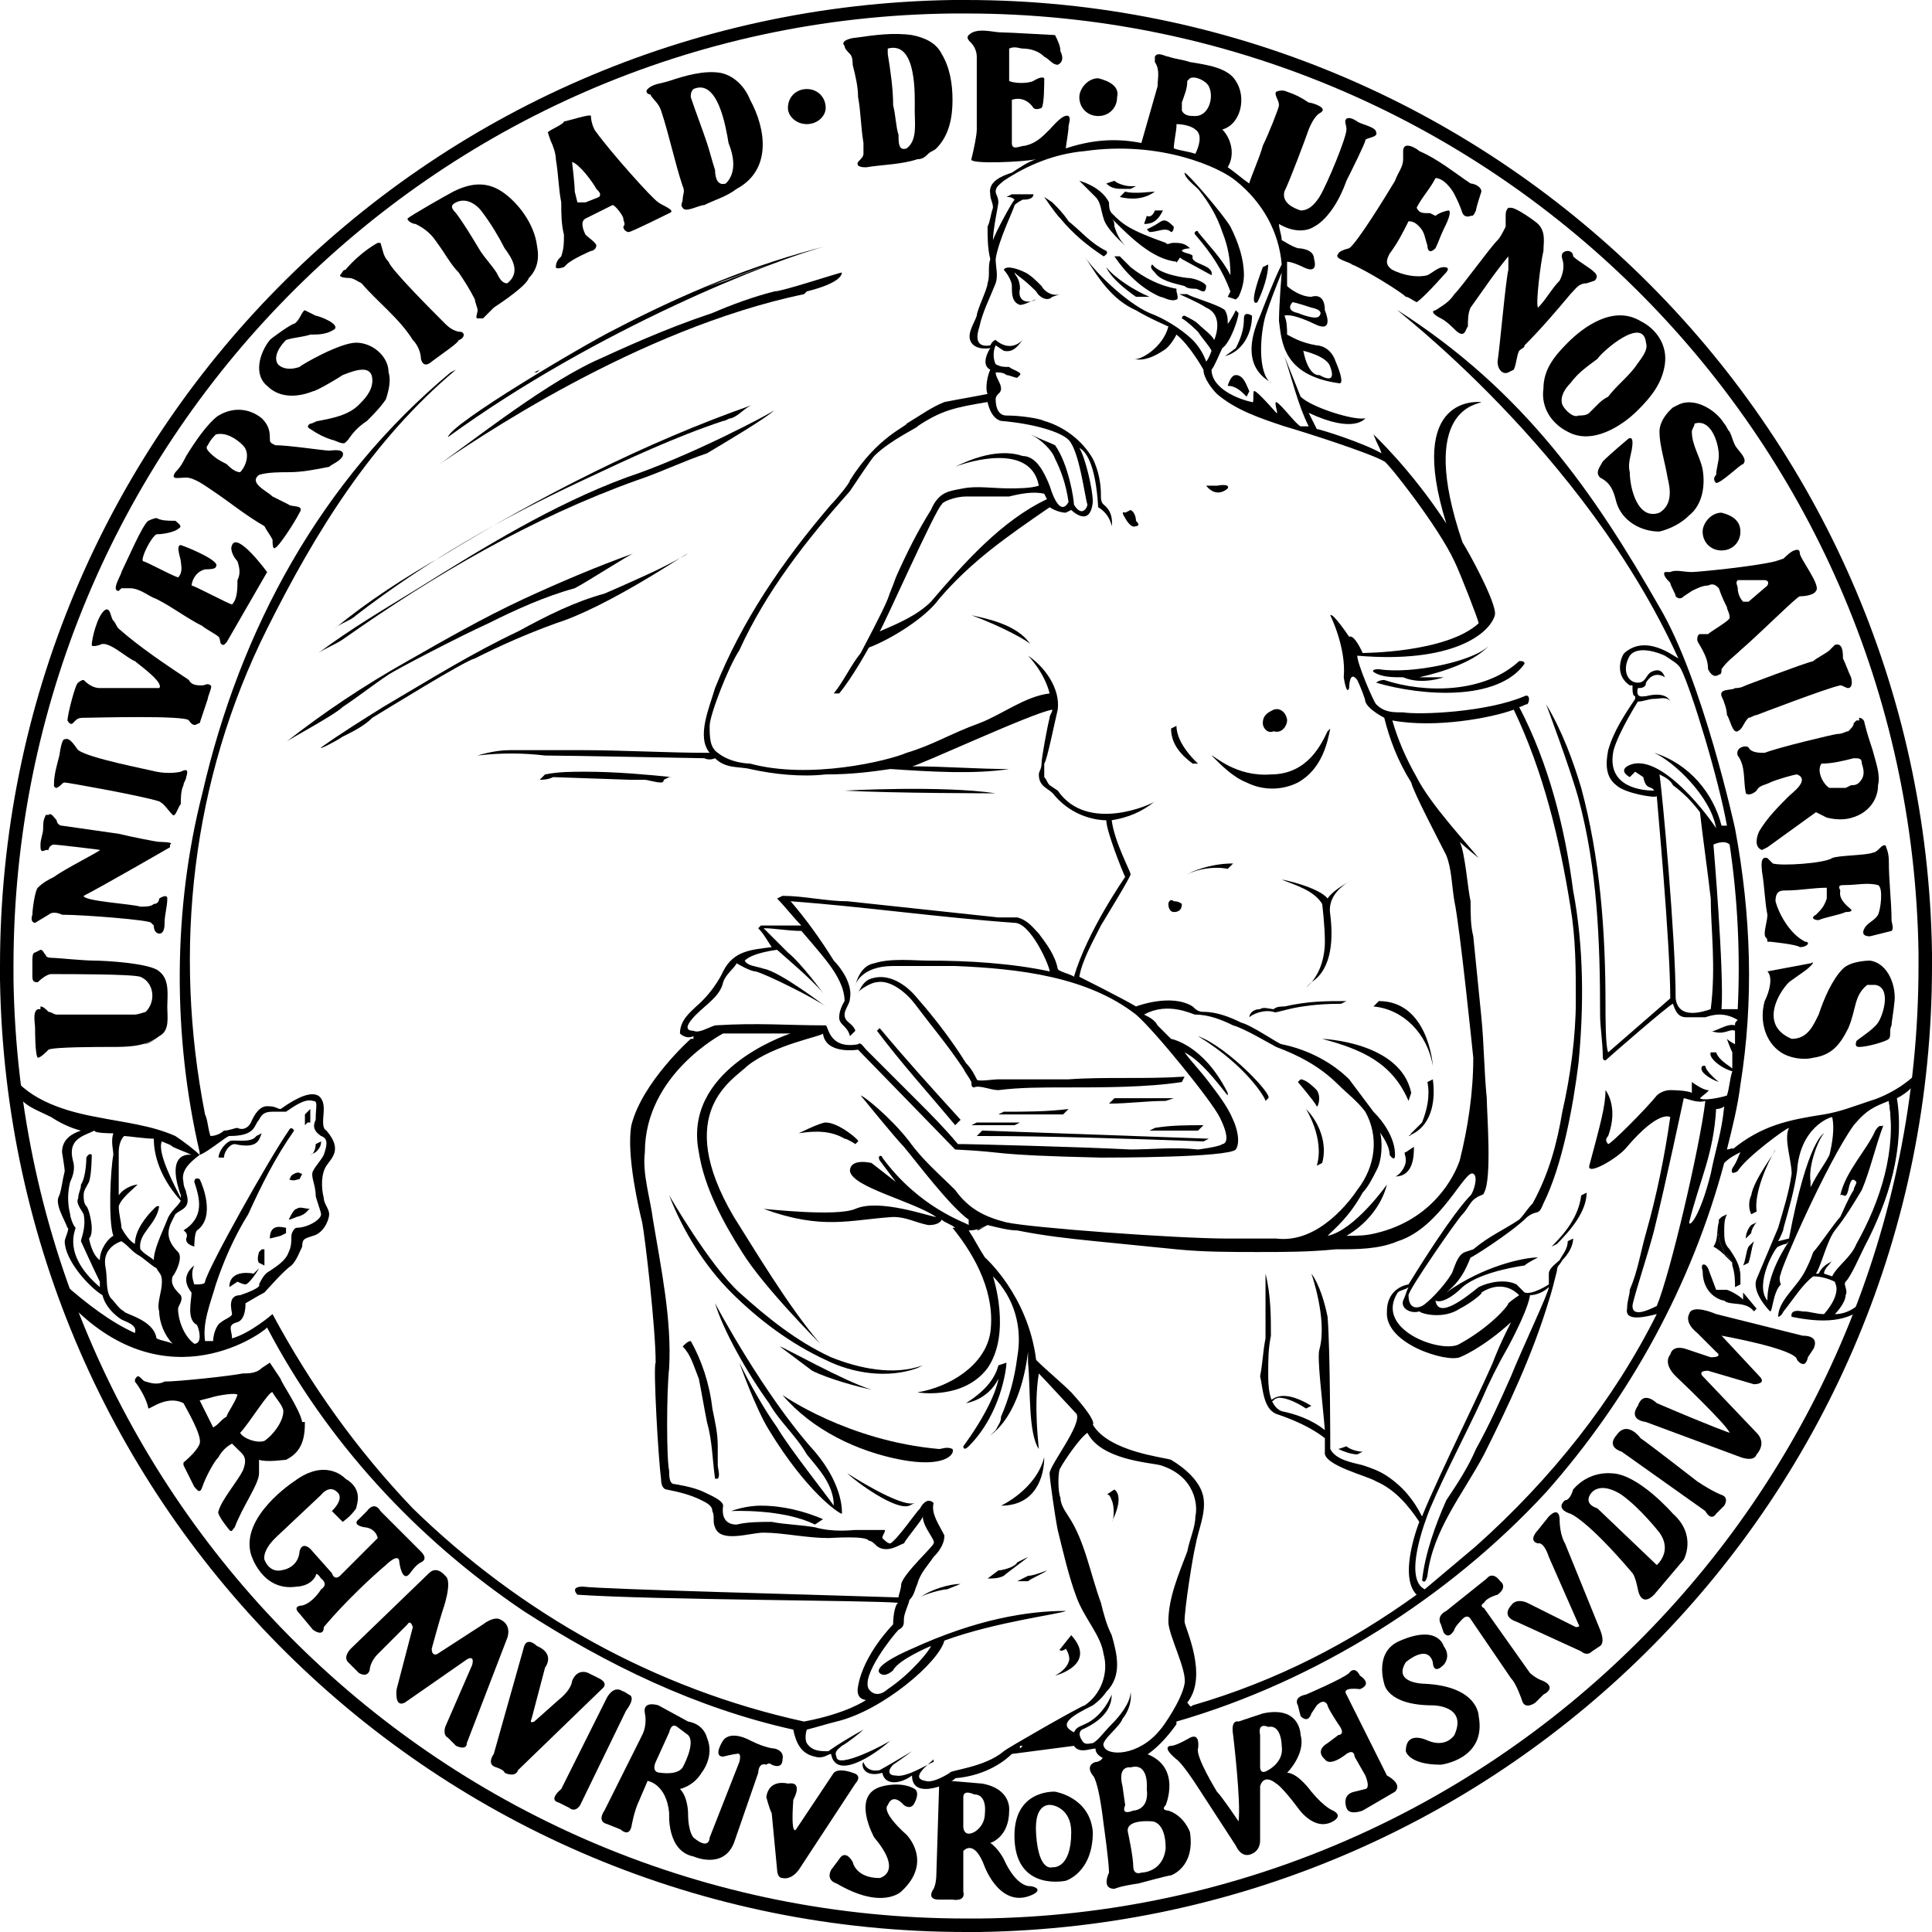 <?xml version="1.0" encoding="UTF-8"?>
<!DOCTYPE svg PUBLIC "-//W3C//DTD SVG 1.1//EN" "http://www.w3.org/Graphics/SVG/1.1/DTD/svg11.dtd">
<!-- Creator: CorelDRAW X7 -->
<svg xmlns="http://www.w3.org/2000/svg" xml:space="preserve" width="716px" height="716px" version="1.1" style="shape-rendering:geometricPrecision; text-rendering:geometricPrecision; image-rendering:optimizeQuality; fill-rule:evenodd; clip-rule:evenodd"
viewBox="0 0 716 716"
 xmlns:xlink="http://www.w3.org/1999/xlink">
 <defs>
  <style type="text/css">
   <![CDATA[
    .fil1 {fill:black}
    .fil0 {fill:black;fill-rule:nonzero}
   ]]>
  </style>
 </defs>
 <g id="logo">
  <g id="uba">
   <path id="path5" class="fil0" d="M438 335c0,2 -1,3 -3,3 -1,0 -2,-1 -2,-3 0,-1 1,-2 2,-1 2,0 3,1 3,1z"/>
   <path id="path7" class="fil0" d="M373 505l-3 1c-1,4 -4,9 -12,14 0,0 8,-1 12,-9 0,1 -2,10 -13,25 0,0 0,2 2,0 12,-12 14,-29 14,-31z"/>
   <path id="path9" class="fil0" d="M472 519c1,-1 -2,0 -1,0 1,0 2,-1 3,-1 3,0 7,2 10,4l2 -1c-5,-3 -12,-6 -16,-1l2 -1z"/>
   <g>
    <path id="path11" class="fil0" d="M496 537c2,1 5,2 7,2l2 -1c-2,0 -5,-1 -6,-2l-3 1 0 0zm0 0l0 0 0 0z"/>
   </g>
   <path id="path13" class="fil0" d="M565 246c0,-1 -1,-1 -2,-1 -13,12 -35,12 -50,7 -2,0 -3,1 -3,1 17,5 45,7 55,-7z"/>
   <g>
    <path id="path15" class="fil0" d="M511 248c-3,0 -2,1 -2,1 3,2 7,2 11,2 7,3 15,0 15,0 -2,0 -6,0 -9,0 9,-2 21,-6 26,-12 -5,6 -29,11 -41,9l0 0zm0 0l0 0 0 0z"/>
   </g>
   <polygon id="path17" class="fil0" points="360,228 359,228 "/>
   <path id="path19" class="fil0" d="M382 239c-5,-8 -18,-10 -22,-11 11,4 22,10 22,11z"/>
   <g>
    <path id="path21" class="fil0" d="M472 271c3,1 5,-2 5,-4 0,-2 -2,-5 -5,-4 -2,1 -4,2 -4,5 0,2 2,4 4,3l0 0zm0 0l0 0 0 0z"/>
   </g>
   <g>
    <path id="path23" class="fil0" d="M451 180c-1,0 -4,0 -4,0 4,5 8,1 8,1 1,-2 -4,-1 -4,-1l0 0zm0 0l0 0 0 0z"/>
   </g>
   <g>
    <path id="path25" class="fil0" d="M419 189l-2 1c0,0 -2,-1 0,2 0,0 2,4 4,3 0,0 2,0 0,-2 0,0 0,-3 -2,-4l0 0zm0 0l0 0 0 0z"/>
   </g>
   <path id="path27" class="fil0" d="M59 360c-3,-3 -20,-4 -24,-4 -4,0 -14,-1 -15,-1 -1,0 -3,0 -3,-1 -1,-1 -1,-2 -2,-2l-2 1 0 0 0 0 0 0c-1,0 -1,2 -1,3 0,2 0,4 0,6 0,2 1,2 2,2 0,0 3,-3 5,-3 8,0 30,0 33,1 5,2 6,9 2,13l0 0c0,0 -3,1 -4,1 -10,0 -19,0 -29,0 -1,0 -2,-1 -3,-1 -1,-1 -2,-2 -3,-2l0 0 0 1 -1 0c-2,1 -1,5 -1,7 0,1 0,10 1,11 1,0 3,-2 4,-3 2,-1 18,-1 23,-1 6,0 13,0 18,-4 4,-2 3,-7 3,-11 0,-4 1,-10 -3,-13l0 0zm-43 2l0 -1 0 0 0 1 0 0zm37 25c2,0 3,-1 5,-2 -2,1 -4,2 -5,2z"/>
   <polygon id="path29" class="fil0" points="507,51 507,51 507,51 "/>
   <line id="path31" class="fil0" x1="18" y1="339" x2="18" y2= "339" />
   <g>
    <path id="path33" class="fil0" d="M59 312c-1,0 -11,-2 -15,-3 -7,-1 -14,-2 -21,-3 -1,0 -2,-1 -2,-2 -1,-1 -2,-3 -3,-2l0 0 -1 0 0 0 0 0c-1,2 -1,3 -1,5 0,2 -1,4 -1,6 0,2 0,3 2,2l0 0 0 0 1 0c0,-1 1,-2 2,-2 1,0 18,2 17,2 1,0 -13,7 -17,10 -2,1 -4,2 -6,4 -1,1 -2,8 -2,10 -1,3 1,3 1,3 0,0 0,0 0,0l5 -3c1,-1 3,-1 5,0 8,0 33,2 33,3l1 1c0,3 2,3 2,3 2,0 2,-3 2,-4 0,-3 1,-6 1,-9 0,-2 -3,0 -3,0 0,0 0,2 -2,2 -1,1 -3,1 -5,1 -3,-1 -21,-2 -21,-4 6,-3 32,-18 32,-18l0 0 0 -1c2,-1 -4,-1 -4,-1l0 0zm-41 2l0 0 2 -1 -2 1 0 0zm0 0l0 0 0 0z"/>
   </g>
   <polygon id="path35" class="fil0" points="17,339 16,340 "/>
   <g>
    <path id="path37" class="fil0" d="M539 109c-2,3 -4,4 -7,6l0 0c-1,0 -2,1 2,3 2,1 4,3 5,4 4,4 4,0 5,-1 0,-2 0,-5 1,-7 5,-7 9,-13 14,-19 0,0 0,4 0,5 -1,4 -3,27 -4,34 0,3 2,5 4,4l2 -1c1,-2 1,-5 2,-7 1,-1 2,-1 2,-2 6,-6 12,-13 17,-19 2,-2 3,-4 6,-4l3 -1c1,-1 1,-2 0,-3 -2,-2 -6,-4 -8,-6 0,-2 -2,-2 -2,-2 0,0 -3,0 -2,3 1,3 0,6 -1,8 -3,3 -5,7 -8,10 -1,-1 1,-17 2,-21 0,-3 1,-7 -2,-10 -1,-1 -8,-6 -10,-6l-1 0c-1,1 -1,2 -1,3 0,2 0,3 0,4 -1,2 -2,4 -3,5 -3,3 -13,17 -16,20l0 0zm0 0l0 0 0 0z"/>
   </g>
   <g>
    <path id="path39" class="fil0" d="M23 290l0 0 0 0 0 0 0 0zm0 0l0 0 0 0z"/>
   </g>
   <path id="path41" class="fil0" d="M67 298c0,-2 0,-5 1,-7 0,-1 1,-2 1,-3 1,-3 0,-3 -2,-2 0,0 -4,1 -9,0 -4,-1 -25,-5 -29,-8 -1,-1 -3,-5 -5,-4l0 0c0,0 -1,-1 -2,6 -1,4 -2,7 -2,11 0,1 1,1 1,1 2,-1 2,-2 3,-2 1,0 29,5 35,7 2,1 3,3 5,5 1,1 2,-3 3,-4l0 0zm-44 -8l0 0 0 0z"/>
   <g>
    <path id="path45" class="fil0" d="M129 103c2,0 3,1 5,2 6,7 14,13 19,21 2,2 3,5 3,7 1,4 4,1 4,1l0 0c4,-3 10,-7 10,-8 1,0 3,-2 1,-3l0 0c-2,0 -4,-1 -6,-3 -5,-5 -20,-20 -21,-23 -2,-2 -2,-4 -3,-7l-1 0 0 0c0,0 -6,3 -12,10 -1,0 -1,1 -2,2 0,1 3,1 3,1l0 0zm0 0l0 0 0 0z"/>
   </g>
   <g>
    <path id="path47" class="fil0" d="M572 144c-1,7 3,13 9,16 9,5 20,-2 26,-8 5,-5 9,-10 10,-17 1,-7 -3,-13 -9,-16 -10,-6 -21,2 -27,8 -5,5 -9,10 -9,17zm20 -11c2,-3 17,-16 18,-6 1,3 -2,6 -4,9 -3,4 -7,7 -10,11 -2,1 -3,2 -4,3 -1,1 -2,2 -3,3 -1,1 -3,1 -4,1 -2,1 -5,-2 -6,-4 -1,-3 1,-6 3,-8 3,-4 6,-6 10,-9l0 0zm0 0l0 0 0 0z"/>
   </g>
   <g>
    <path id="path49" class="fil0" d="M69 177c3,0 7,3 10,5 6,4 12,9 19,13 1,2 2,3 3,5 0,1 0,4 1,3l0 0 0 0c1,0 7,-9 9,-13 2,-3 -3,-2 -4,-3 -2,-1 -4,-2 -6,-3 -2,-2 -9,-5 -5,-8 3,-1 8,-1 11,-1 5,0 10,-1 15,-2 1,-1 4,-2 5,-4 1,-3 -4,-2 -5,-2 -2,0 -15,-2 -20,-2 -2,-1 -2,-1 -2,-3 0,-3 -1,-5 -3,-7 -5,-4 -11,-4 -16,-1 0,0 -4,2 -12,15 -1,2 -2,4 -4,6 -2,3 1,2 4,2l0 0zm20 -1l-1 0 1 0 0 0 0 0zm-12 -11c1,-2 2,-3 3,-4 4,-1 8,2 10,4 3,3 1,8 -1,10 -2,0 -4,-2 -5,-3 -2,-1 -4,-2 -6,-4 -1,-1 -2,-2 -1,-3l0 0zm0 0l0 0 0 0z"/>
   </g>
   <g>
    <path id="path51" class="fil0" d="M655 314l0 -1 0 1 18 -13 4 2c4,1 8,1 12,-1 4,-2 7,-6 7,-11 1,-4 -1,-9 -2,-13 -1,-3 -2,-6 -3,-10 0,-1 -1,-2 -2,-2l0 0 0 0 0 0 0 1 -1 0 0 0 0 0 0 0 -1 1c0,1 -1,2 -2,3 -1,0 -2,1 -4,1 -1,0 -22,5 -27,7 -2,0 -5,0 -6,-2 -1,-1 -5,0 -4,3 3,4 2,9 3,14 1,1 3,0 4,-1 1,-2 3,-2 5,-3 2,-1 9,-3 10,-3 5,2 -2,7 -3,8 -4,4 -8,8 -11,13 -1,2 -2,6 1,7l2 -1 0 0zm34 -24l0 1 0 -1zm-2 -9l0 0 0 0c2,0 3,0 3,2 1,3 1,5 -1,7 -1,1 -2,1 -3,1l-2 1c-2,0 -4,0 -6,0 -2,-1 -5,-6 -3,-9 4,0 8,-1 12,-2l0 0zm-12 2l0 0 -1 1 1 -1 0 0zm-1 1l0 0 0 0 0 0 0 0zm0 0l0 0 0 0z"/>
   </g>
   <path id="path53" class="fil0" d="M116 145c1,0 8,-4 11,-6 5,-2 11,-4 11,2 0,4 -3,7 -5,9 -4,4 -10,5 -15,6 -1,0 -2,1 -3,1l0 0c0,0 -2,1 0,2 3,2 5,3 8,4 1,0 4,2 5,1l1 -1c2,-3 4,-5 7,-7 2,-2 5,-5 7,-8 1,-3 2,-7 1,-10 0,-6 -6,-11 -12,-11 -6,0 -20,8 -21,9 -3,1 -6,1 -8,-1 -2,-3 1,-7 3,-9 3,-1 6,-1 9,-2 3,0 6,0 9,-2 2,-2 -6,-5 -7,-5 -2,-1 -4,-2 -4,-2 -1,0 -2,4 -4,5 -1,0 -8,5 -9,6 -4,5 -6,13 -1,17 5,5 12,4 17,2z"/>
   <g>
    <path id="path55" class="fil0" d="M618 177c1,4 2,10 -3,13 -8,3 -11,-9 -11,-15 -1,-4 1,-7 1,-11 0,-2 -1,-2 -2,-1l0 0c0,0 -6,5 -9,8 -1,2 -3,4 -1,6 4,2 5,5 6,9 2,7 9,11 16,11 4,-1 8,-3 11,-6 5,-4 6,-11 5,-17 -1,-5 -4,-9 -4,-14 0,-1 1,-2 1,-3 6,-2 9,7 9,12 0,2 -1,5 -1,7 -1,1 -1,2 0,3 2,0 9,-7 10,-7 2,-2 -2,-5 -3,-7 -1,-2 -1,-3 -2,-5 -1,-1 -1,-2 -2,-3 -3,-5 -11,-10 -17,-7l-2 1c0,0 -5,4 -5,9 0,5 2,11 3,17l0 0zm0 0l0 0 0 0z"/>
   </g>
   <g>
    <path id="path57" class="fil0" d="M693 356c0,0 -7,0 -10,3 -4,4 -7,11 -9,17 -2,4 -4,9 -10,9 -12,-5 -5,-17 -1,-21 4,-3 6,-4 8,-6 0,0 2,-2 0,-1l-16 3c2,2 1,7 -1,11 -2,7 0,15 6,19 3,2 8,3 12,2 7,-1 10,-5 13,-11 3,-7 2,-12 7,-16 1,0 2,0 3,0 6,1 3,11 1,14 -2,3 -9,7 -8,7 0,0 -1,2 1,2 3,0 10,-2 11,-3 1,-1 0,-3 1,-5 0,-1 1,-7 1,-8 1,-6 -2,-15 -9,-16l0 0zm0 0l0 0 0 0z"/>
   </g>
   <g>
    <path id="path59" class="fil0" d="M154 83c4,2 6,4 8,7 3,4 5,8 8,11 2,3 4,6 6,10 0,1 1,3 1,4 0,1 -1,3 0,3l2 0c1,-1 3,-3 4,-4 3,-2 12,-8 13,-11 3,-3 4,-7 3,-12 -1,-8 -7,-16 -13,-20 -6,-4 -12,-3 -18,0l0 0c-2,1 -16,9 -17,10 0,1 2,2 3,2l0 0zm15 -8c4,-2 8,1 10,4 3,4 6,9 8,13 3,4 6,9 1,13 -2,0 -3,-2 -4,-4 -2,-3 -4,-5 -6,-8 -3,-5 -6,-10 -9,-14l-1 0 1 0c-2,-2 -2,-3 0,-4l0 0zm0 0l0 0 0 0z"/>
   </g>
   <path id="path61" class="fil0" d="M241 35c1,2 3,3 4,6 3,9 5,19 8,28 1,2 0,3 0,5 0,1 -1,2 0,3 1,2 6,-1 8,-1 4,-2 8,-3 12,-6 13,-7 11,-22 5,-33 -2,-5 -6,-9 -11,-10 -6,-1 -13,1 -19,3 -3,1 -6,1 -8,3 -1,1 0,2 1,2l0 0zm16 -2c9,-4 12,14 13,20 2,5 3,11 -1,15 -3,1 -4,-2 -4,-5 -1,-3 -2,-7 -3,-10 -2,-6 -4,-11 -6,-17 0,-1 0,-2 1,-3z"/>
   <g>
    <path id="path63" class="fil0" d="M315 20c1,1 1,3 1,4 1,4 2,8 2,12 1,5 1,11 2,17 0,1 0,3 0,4 0,1 -1,2 -2,3 -1,2 2,2 3,2 6,-1 13,-1 19,-3 2,0 3,-1 4,-2 1,-1 2,-1 3,-2 5,-5 6,-12 6,-18 0,-6 -1,-12 -4,-17 -2,-4 -6,-6 -11,-7 -7,-1 -14,0 -21,1 -1,0 -6,1 -4,3 0,1 1,2 2,3l0 0zm14 -2c11,-3 10,18 10,23 0,5 1,11 -3,14 -3,1 -3,-2 -3,-5 -1,-3 -1,-7 -2,-11 0,-6 -1,-13 -2,-19l0 -2zm0 0l0 0 0 0 0 0 0 0zm0 0l0 0 0 0z"/>
   </g>
   <path id="path65" class="fil0" d="M206 59c1,6 1,11 2,16 0,4 0,8 1,12 0,3 0,5 -1,8 -1,1 -2,2 -2,4 0,1 3,0 3,0l1 -1c2,-2 9,-5 9,-5 1,0 2,-1 2,-2 0,-1 -3,-3 -4,-4 -1,-2 -2,-5 0,-6 2,-1 8,-4 10,-5 1,0 4,4 4,5 0,1 1,2 0,3 0,1 1,2 2,2 1,0 15,-7 15,-7 3,-1 -3,-3 -4,-4 -2,-1 -18,-19 -23,-26 -1,-1 -2,-4 -2,-6 0,-1 -9,2 -10,2 0,1 -5,3 -6,4l1 3c1,2 2,5 2,7zm10 22l0 0 0 0zm5 -11c1,1 2,2 1,3 0,0 -5,2 -5,2 -1,0 -2,0 -3,0l-1 -4c0,-3 -1,-11 -1,-11 3,1 8,8 9,10l0 0zm-8 26c-2,1 -3,2 -4,2 1,0 2,-1 4,-2z"/>
   <g>
    <path id="path67" class="fil0" d="M627 212c-3,0 -6,-1 -8,0l-2 0c-1,1 1,3 2,4 0,1 2,4 2,5 1,1 2,1 3,0l3 -2c2,-1 4,-2 6,-2 2,-1 3,0 4,1 1,3 2,5 3,7 0,1 1,2 1,4 0,1 -7,5 -8,6l-3 0 0 0c0,0 -1,0 -1,2 0,1 1,2 2,4 1,2 2,4 2,7 2,4 4,2 4,2 1,0 1,-1 1,-2 2,-3 5,-5 7,-7 7,-6 21,-20 22,-20 0,0 5,0 6,-2l0 0 0 0 0 0c2,-2 -6,-12 -6,-14 0,-2 -2,-1 -2,-1 0,0 -1,0 -4,3l-3 1c-8,2 -29,4 -31,4l0 0zm0 7l0 0 0 0 0 0zm40 2l0 0 0 0 0 0 0 0 0 0 0 0zm0 0l0 0 -1 0 1 0 0 0zm-19 2l0 0 0 0 0 0 0 0zm0 0l0 0 0 0 0 0 0 0 0 0zm-4 -8c1,0 10,0 10,0 0,0 2,0 1,2l-7 6 -2 0c-1,-1 -2,-3 -2,-5 0,-1 -1,-2 0,-3l0 0zm0 0l0 0 0 0z"/>
   </g>
   <path id="path69" class="fil0" d="M44 219l1 -1c1,0 2,0 3,0 4,0 7,3 10,4 6,3 11,7 17,10l0 0c1,1 5,3 6,4 1,1 0,3 2,3l1 -1 0 0 0 0 15 -26c0,0 -11,-15 -13,-10 -1,2 1,5 2,6 1,3 1,5 0,7 0,3 0,7 -2,9 -1,0 -14,-7 -15,-7 0,-1 1,-5 5,-6 1,0 4,0 4,-1 2,-2 -10,-7 -13,-8 -2,0 0,5 0,6 0,1 1,4 -1,6 -3,-1 -12,-6 -13,-6 -1,-1 3,-9 5,-10 3,0 7,-1 8,-2 2,-1 0,-2 -1,-3 -3,0 -5,0 -7,-1 -1,0 -3,1 -3,1 -2,1 -8,15 -10,19 0,1 -4,7 -1,7l0 0zm23 -5l0 0 0 0zm-21 4l-1 0 1 0z"/>
   <path id="path71" class="fil0" d="M517 67c-3,5 -14,23 -17,25 -4,1 -4,2 -4,2 -2,2 4,3 5,4 5,2 18,10 20,12 1,0 2,1 4,2 0,0 2,-1 10,-10 1,-1 3,-3 0,-3 -2,0 -4,2 -6,3 -4,1 -9,0 -13,-2 -3,-2 -2,-4 -1,-6 3,-4 5,-8 7,-12 2,0 3,1 4,2 2,2 2,4 3,7 0,2 1,3 3,1 1,-2 2,-5 3,-7 1,-2 3,-6 2,-7 -1,0 -4,1 -5,2l-2 -1c-3,0 -4,0 -5,-2 2,-4 5,-7 7,-11 3,0 6,4 7,6 1,2 2,4 3,7 1,2 3,1 3,1 1,0 1,0 2,-2 0,-1 2,-7 2,-7 0,-2 -3,-3 -4,-3 -6,-4 -12,-9 -19,-12 -1,-1 -6,-4 -6,0 0,1 0,2 0,3 0,3 -2,5 -3,8l0 0zm-17 25l-1 1 1 -1 0 0 0 0zm0 0z"/>
   <path id="path73" class="fil0" d="M655 339c0,2 -1,5 -1,7 0,2 1,1 1,3l1 0c0,0 10,1 11,2 3,0 4,-2 2,-2 -6,-3 -10,-11 -11,-15 0,-4 2,-4 4,-4 5,0 10,-1 15,-1 0,1 0,3 0,4 -1,3 -2,4 -4,6 -2,1 -1,2 1,2 2,-1 8,-2 10,-3 3,0 2,-1 2,-1 -5,-4 -4,-6 -4,-7 -1,-2 0,-2 2,-2 4,0 8,-1 12,0 2,1 1,9 0,11 -1,2 -4,3 -5,5 0,0 -2,3 2,3l8 -2c1,-1 0,-3 0,-4 0,-7 -1,-14 -1,-22 0,-3 -1,-5 -1,-5 0,-1 -1,-1 -2,0 -1,1 -2,2 -3,2 -2,1 -13,1 -15,2 -3,2 -19,3 -22,2 -1,-1 -1,-1 -2,-2l0 0c-3,-1 -2,4 -2,5 1,6 1,11 2,16l0 0zm2 -19l0 0 -1 -1 1 1 0 0zm-2 -2l0 0 0 0 0 0z"/>
   <g>
    <path id="path75" class="fil0" d="M27 268c1,-1 1,-1 1,-1 1,-1 2,-1 4,-1 2,0 37,-1 38,1 2,3 3,1 4,1 1,-3 2,-6 3,-9 0,-1 2,-5 1,-5 -1,-1 -2,0 -3,0 -2,0 -4,0 -5,-2 -9,-6 -18,-12 -26,-19 -1,-1 -1,-2 -2,-3 -1,-1 -1,-5 -3,-4 -3,2 -5,11 -5,13 0,1 3,0 3,0 3,-2 10,5 13,6 1,1 11,8 9,10 -1,0 -20,0 -22,0 -2,0 -4,-1 -6,-3 -1,0 -2,1 -2,1l0 0 0 0c-1,0 -4,12 -4,14 0,0 1,2 2,1l0 0zm10 -30l0 0 0 0zm-9 29l0 0 -1 0 1 0 0 0zm0 0l0 0 0 0z"/>
   </g>
   <path id="path77" class="fil0" d="M409 95c0,0 2,-1 1,-2 -6,-3 -9,-7 -14,-11 -2,-3 -4,-5 -6,-7l-3 -2c0,0 4,6 6,8 5,6 10,10 16,14z"/>
   <path id="path79" class="fil0" d="M384 108c1,2 4,4 6,2l3 -1c-3,1 -6,-1 -7,-3 -2,-2 -4,-4 -6,-5 -2,-1 -7,-3 -8,-1l0 0c1,1 3,4 3,6 0,3 0,6 3,7 2,0 5,-2 6,-2l0 0c-4,2 -7,0 -6,-4 0,-4 -2,-5 -2,-6 2,2 3,2 8,7l0 0zm7 1l0 0 0 0 0 0z"/>
   <path id="path81" class="fil0" d="M449 280l0 0c4,4 8,8 13,10 6,3 13,3 19,0 9,-5 11,-15 12,-20l-1 1c-2,4 -7,16 -21,16 -13,1 -21,-7 -22,-7zm32 5l0 0 -1 0 1 0z"/>
   <g>
    <path id="path83" class="fil0" d="M434 270c0,6 4,10 8,13l0 0 2 0c0,0 -8,-7 -8,-14l-2 1 0 0zm0 0l0 0 0 0z"/>
   </g>
   <path id="path85" class="fil0" d="M492 333c-3,-4 -16,-7 -17,-7 5,2 12,4 15,9 0,0 1,8 1,14 0,6 -2,13 -7,17l2 -2c8,-5 8,-17 7,-25 -1,-6 3,-10 8,-13 -3,2 -7,4 -9,7z"/>
   <path id="path87" class="fil0" d="M440 324c4,-2 10,-3 15,-2l2 -2c-5,0 -10,1 -15,3l-2 1z"/>
   <g>
    <path id="path89" class="fil0" d="M524 425l-3 2c-1,0 0,1 0,3 0,3 -3,6 -4,6 7,0 7,-8 7,-11l0 0zm0 0l0 0 0 0z"/>
   </g>
   <g>
    <path id="path91" class="fil0" d="M531 400l-2 1c1,5 0,10 -2,15 -1,1 -2,2 -3,3l-1 1c0,0 -1,1 0,1 0,0 0,0 0,0 0,0 -1,0 -1,0 0,0 2,-1 2,-1 7,-4 8,-13 7,-20l0 0zm0 0l0 0 0 0z"/>
   </g>
   <path id="path93" class="fil0" d="M511 371l-2 2c11,1 20,10 22,22 0,-1 -2,-24 -20,-24z"/>
   <path id="path95" class="fil0" d="M522 408l1 -3c-4,-19 -33,-20 -33,-20 15,4 26,9 32,23z"/>
   <g>
    <path id="path97" class="fil0" d="M499 371c-8,0 -14,0 -23,2 -1,0 -3,0 -4,1 -1,0 -4,-1 -5,0 -3,0 -4,2 -4,3 1,-1 5,-3 9,-2 1,1 7,-3 25,-3l2 -1 0 0zm0 0l0 0 0 0z"/>
   </g>
   <g>
    <path id="path99" class="fil0" d="M356 415c-10,-11 -20,-22 -30,-34l-1 1 0 0c9,12 19,23 29,35l0 0 0 0 0 0 0 0 1 -1 0 0 0 0 1 -1 0 0 0 0 0 0 0 0 0 0zm0 0l0 0 0 0z"/>
   </g>
   <g>
    <path id="path101" class="fil0" d="M396 400c-9,0 -17,0 -26,0 -2,0 -8,1 -8,0 -1,-2 -2,-4 -4,-6 -5,-8 -11,-16 -18,-24 -4,-5 -11,-10 -18,-7 -2,1 -3,3 -4,5 0,-1 5,-4 7,-4 5,-1 11,4 14,8 6,8 12,15 18,24 1,2 2,3 3,5 0,1 0,2 1,2 2,-1 6,1 9,1 8,-1 16,-1 25,-1 14,0 30,0 43,-2l1 -2c-15,1 -29,0 -43,1l0 0zm0 0l0 0 0 0z"/>
   </g>
   <g>
    <path id="path103" class="fil0" d="M435 407c-8,0 -15,0 -22,0l-2 2c7,0 14,-1 21,-1l3 -1 0 0zm0 0l0 0 0 0z"/>
   </g>
   <g>
    <path id="path105" class="fil0" d="M396 411c-8,1 -16,1 -24,1l-2 1c8,0 16,0 24,0l2 -2 0 0zm0 0l0 0 0 0z"/>
   </g>
   <g>
    <path id="path107" class="fil0" d="M360 417c6,0 11,0 16,0l2 -1c-5,0 -10,0 -16,0l-2 1 0 0zm0 0l0 0 0 0z"/>
   </g>
   <g>
    <path id="path109" class="fil0" d="M364 419l-2 2c28,0 56,1 84,2l2 -1c-28,-1 -56,-2 -84,-3l0 0zm0 0l0 0 0 0z"/>
   </g>
   <g>
    <path id="path111" class="fil0" d="M426 419c6,0 12,0 18,0l2 -2c-6,0 -12,0 -18,1l-2 1 0 0zm0 0l0 0 0 0z"/>
   </g>
   <path id="path113" class="fil0" d="M340 507l2 -1c-11,4 -24,1 -34,-3 -13,-6 -24,-15 -34,-24 -11,-10 -26,-36 -26,-36 5,13 13,26 23,36 10,10 22,19 35,25 10,5 23,7 34,3z"/>
   <g>
    <path id="path115" class="fil0" d="M413 552l-3 2c0,0 1,-1 2,2 1,2 1,7 0,8 0,0 5,-9 1,-12l0 0zm0 0l0 0 0 0z"/>
   </g>
   <path id="path117" class="fil0" d="M391 621c0,0 16,-4 6,-15l-4 5c-1,1 1,1 2,0 0,0 2,3 1,5 -1,3 -5,5 -5,5z"/>
   <path id="path119" class="fil0" d="M353 537c-2,-1 -4,0 -5,0 -34,-3 -58,-20 -58,-20 11,13 28,21 44,24 16,3 20,-2 19,-4z"/>
   <g>
    <path id="path121" class="fil0" d="M301 508c6,3 17,6 22,7 -10,-3 -33,-16 -34,-16 4,3 8,6 12,9l0 0zm0 0l0 0 0 0z"/>
   </g>
   <path id="path123" class="fil0" d="M387 540c-3,12 -16,18 -16,18 13,0 16,-11 16,-18z"/>
   <g>
    <path id="path125" class="fil0" d="M312 561c0,0 1,-10 -10,-23 -19,-21 -37,-55 -37,-55 3,10 12,26 20,37 4,7 10,12 14,19 4,5 10,11 10,19 -2,-3 -17,-22 -21,-29 -5,-7 -10,-16 -14,-24 0,0 6,17 11,25 14,23 26,31 27,31l0 0zm0 0l0 0 0 0z"/>
   </g>
   <g>
    <path id="path127" class="fil0" d="M262 527c2,7 2,14 3,21l1 0 0 0c1,-1 0,-4 0,-5 0,-2 0,-5 0,-7 0,-5 -1,-9 -2,-14 -1,-9 -4,-18 -8,-25l0 0c-1,0 -2,1 -3,2l0 -1 0 1c3,3 4,7 6,12 1,5 2,11 3,16l0 0zm0 0l0 0 0 0z"/>
   </g>
   <path id="path129" class="fil0" d="M305 563c-7,-3 -15,-5 -23,-5 -6,0 -11,2 -11,2 0,0 19,-1 31,5l3 -2z"/>
   <path id="path131" class="fil0" d="M337 558l2 -1c-5,2 -25,-11 -25,-11 3,3 18,14 23,12z"/>
   <path id="path133" class="fil0" d="M313 422c1,0 4,2 4,2l1 -1c1,0 -7,-7 -12,-7 -2,0 -10,4 -10,4 6,-1 12,-1 17,2l0 0zm0 0z"/>
   <path id="path135" class="fil0" d="M470 407c2,-1 -15,-19 -26,-23l0 0c18,11 25,23 25,24l1 -1z"/>
   <path id="path137" class="fil0" d="M490 431c2,-7 -1,-15 -6,-20 0,0 7,11 4,21l2 -1z"/>
   <g>
    <path id="path139" class="fil0" d="M488 404c-1,-1 -4,-4 -6,-4l-1 1c0,0 6,7 7,9 0,1 2,-3 0,-6l0 0zm0 0l0 0 0 0z"/>
   </g>
   <g>
    <path id="path141" class="fil0" d="M264 116c-18,6 -33,13 -44,18 -21,10 -48,32 -60,40 16,-11 76,-52 138,-65l1 -1c12,-3 13,-6 13,-7 -1,0 -22,7 -25,7 -8,2 -16,5 -23,8l0 0zm0 0l0 0 0 0z"/>
   </g>
   <polygon id="path143" class="fil0" points="294,113 293,113 "/>
   <g>
    <path id="path145" class="fil0" d="M166 162l0 0 0 0 0 0c55,-40 121,-66 141,-71 -28,7 -54,18 -79,31 -12,6 -61,35 -62,40zm119 -64c-5,2 -11,4 -16,6 -6,2 -12,4 -18,7 11,-5 23,-9 34,-13l0 0zm0 0l0 0 0 0z"/>
   </g>
   <g>
    <path id="path147" class="fil0" d="M198 138l1 0 1 -1 -2 1 0 0zm0 0l0 0 0 0z"/>
   </g>
   <polygon id="path149" class="fil0" points="283,154 282,155 "/>
   <path id="path151" class="fil0" d="M369 294c-20,-3 -56,-1 -56,-1 18,1 56,1 56,1z"/>
   <polygon id="path153" class="fil0" points="374,285 374,284 "/>
   <g>
    <path id="path155" class="fil0" d="M217 286c-5,0 -10,0 -15,1l-2 2 0 0 0 0 -1 0 0 0c0,0 0,0 0,0l0 0 0 0c2,0 4,0 6,-1l29 1c1,0 3,0 5,0 1,0 4,1 6,1 0,0 1,0 1,-1l2 -1 1 0 0 0 0 0 0 0c-10,-1 -21,-2 -32,-2l0 0zm0 0l0 0 0 0z"/>
   </g>
   <g>
    <path id="path157" class="fil0" d="M588 442l-2 1c-1,8 -6,14 -11,19l2 -1c5,-5 11,-12 11,-19l0 0zm0 0l0 0 0 0z"/>
   </g>
   <g>
    <path id="path159" class="fil0" d="M327 627l1 -1 0 0 -1 1 0 0zm0 0l0 0 0 0z"/>
   </g>
   <g>
    <path id="path161" class="fil0" d="M631 395c-2,2 3,5 6,6 0,0 -5,-4 -5,-6l-1 0 0 0zm0 0l0 0 0 0z"/>
   </g>
   <polygon id="path163" class="fil0" points="549,149 549,149 "/>
   <g>
    <path id="path165" class="fil0" d="M442 95c0,-1 -3,-1 -4,-2 0,-1 4,-1 3,-1 -2,-2 -4,-2 -6,-2 -2,0 -2,1 -3,0 -14,-5 -16,-7 -20,-11 -1,-1 -1,-3 -1,-4 -3,-6 -11,-8 -11,-8 2,2 4,4 6,6 2,2 2,5 3,8 1,4 8,10 8,10 -2,-2 -3,-4 -4,-7 0,-1 0,-2 -1,-3 7,7 15,15 24,16 0,1 0,0 1,-1 0,0 0,-1 1,0l11 6c1,-4 -8,-4 -7,-7l0 0zm0 0l0 0 0 0z"/>
   </g>
   <g>
    <path id="path167" class="fil0" d="M458 111l1 -1c1,-2 2,-5 2,-8 0,-6 -2,-12 -5,-18 -3,-5 -16,-20 -17,-20l0 0c0,2 4,5 5,6 4,5 7,10 9,16 2,5 3,10 3,16 -3,-6 -8,-11 -12,-16 0,-1 -2,0 -1,1 6,7 10,13 13,21l0 0 -1 2 3 1 0 0zm-2 -1l0 0 0 0 0 0 0 0zm0 0l0 0 0 0z"/>
   </g>
   <path id="path169" class="fil0" d="M436 111c1,0 0,-3 0,-3l0 -1c-6,-1 -12,-4 -17,-8 -1,-1 -2,-2 -3,-3l-1 -1 -2 0 0 0 0 0c4,6 10,12 17,15 1,0 4,2 6,1l0 0zm-1 -4l0 0 0 0z"/>
   <g>
    <path id="path171" class="fil0" d="M421 110l5 0c-5,-2 -13,-7 -16,-11 0,0 1,4 11,11l0 0zm0 0l0 0 0 0z"/>
   </g>
   <path id="path173" class="fil0" d="M439 106l0 0c1,1 3,1 4,1 1,0 2,1 3,1 1,0 1,-2 1,-2 0,-1 -4,-3 -7,-3 0,0 -10,-1 -13,-5l0 0c-1,1 0,2 1,3 2,3 7,4 11,5l0 0zm0 0z"/>
   <path id="path175" class="fil0" d="M413 67l-3 1c2,2 4,2 7,2 0,0 1,0 2,0l2 -1c-1,0 -2,0 -2,0 -2,0 -5,-1 -6,-2z"/>
   <path id="path177" class="fil0" d="M417 71l-2 2c4,1 9,1 13,-2 -1,0 -8,1 -11,0z"/>
   <g>
    <path id="path179" class="fil0" d="M428 78c0,0 -1,3 -3,2l-1 3c3,0 5,-1 7,-5l-3 0 0 0zm0 0l0 0 0 0z"/>
   </g>
   <g>
    <path id="path181" class="fil0" d="M425 85l1 1c3,0 6,-2 8,0 0,0 1,0 1,-2 -4,-4 -4,-2 -8,0l-2 1 0 0zm0 0l0 0 0 0z"/>
   </g>
   <g>
    <path id="path183" class="fil0" d="M455 143c3,0 5,2 7,4l1 -2c-1,-2 -2,-6 -5,-6 -2,0 -3,4 -3,4l0 0zm0 0l0 0 0 0z"/>
   </g>
   <g>
    <path id="path185" class="fil0" d="M461 118c0,4 -1,7 -3,11l-4 3c7,-2 10,-9 10,-15 0,0 -3,-2 -3,1l0 0zm0 0l0 0 0 0z"/>
   </g>
   <g>
    <path id="path187" class="fil0" d="M466 112c2,-4 4,-10 4,-14l-2 1c-6,16 -2,13 -2,13l0 0zm0 0l0 0 0 0z"/>
   </g>
   <path id="path189" class="fil0" d="M351 589l5 -2c-4,0 -11,2 -15,5 1,-1 8,-3 10,-3z"/>
   <g>
    <path id="path191" class="fil0" d="M366 585c2,0 4,0 6,-1 1,-1 8,-6 9,-7l-4 2c-1,2 -6,3 -7,3l-4 3 0 0zm0 0l0 0 0 0z"/>
   </g>
   <path id="path193" class="fil0" d="M377 586c1,0 3,0 4,0 1,-1 6,-3 7,-4 0,0 -5,2 -7,2l-4 2z"/>
   <g>
    <path id="path195" class="fil0" d="M127 237c34,-24 70,-45 109,-59 9,-3 17,-7 26,-10 5,-3 22,-13 25,-16 -1,1 -31,17 -55,25 -27,10 -53,26 -77,41 -13,8 -25,15 -37,24 3,-2 6,-3 9,-5l0 0zm0 0l0 0 0 0z"/>
   </g>
   <path id="path197" class="fil0" d="M279 150c-40,14 -79,34 -115,56 -14,8 -28,17 -40,27 2,-2 6,-3 8,-5 26,-20 54,-36 84,-50 17,-8 34,-16 52,-22 1,0 2,-1 3,-1 3,-1 5,-4 8,-5z"/>
   <g>
    <path id="path199" class="fil0" d="M255 205c-1,1 -9,5 -11,6 -2,1 -13,6 -20,9 -11,3 -21,8 -32,14 -17,8 -33,18 -50,28 -8,5 -16,10 -23,15 -1,1 5,-2 8,-4 4,-2 8,-4 11,-7 5,-3 34,-21 38,-22 10,-5 19,-9 30,-13 19,-6 47,-25 49,-26l0 0zm0 0l0 0 0 0z"/>
   </g>
   <path id="path201" class="fil0" d="M235 205c-14,5 -28,11 -41,17 -15,7 -29,15 -43,23 -16,9 -31,19 -45,30 1,-1 18,-10 21,-13 6,-4 11,-8 17,-12 3,-2 26,-14 37,-19 10,-5 21,-10 32,-13 4,-2 21,-13 22,-13z"/>
   <path id="path203" class="fil0" d="M113 527l-1 0c-1,-5 -8,-15 -8,-16l-4 -6 -3 2c-2,2 -5,2 -7,2 -5,1 -24,3 -29,3 -2,1 -4,1 -7,0 -1,0 -2,-2 -3,-2 -1,1 -1,1 -1,2 0,0 4,5 5,10 1,0 7,-5 13,-2 1,2 7,12 6,15 -1,3 -6,7 -6,7l0 1 0 0 4 8c1,1 2,3 3,0 1,-3 4,-9 6,-11 1,-2 3,-4 5,-5l2 2c2,2 4,3 2,8 -2,4 -8,11 -9,15 -1,1 4,7 4,7 1,1 1,0 2,-1 3,-8 9,-16 9,-20l0 -5c3,1 9,0 10,0 6,-3 7,-8 7,-14l0 0zm-39 -8l4 -1c3,-1 10,-2 10,-1 -1,3 -4,7 -4,8 -2,1 -3,3 -5,4l-5 -10zm24 15c-3,1 -8,-1 -9,-3 3,-3 11,-16 12,-15 1,2 4,5 4,7 0,4 -4,9 -7,11z"/>
   <g>
    <path id="path205" class="fil0" d="M123 560l4 4c0,0 3,-2 5,-5 0,-1 3,-7 -4,-11 0,0 -7,-8 -19,1 0,0 -20,13 -16,27 0,0 4,14 17,12 0,0 5,0 7,-4 0,0 0,-2 2,1 0,0 3,2 0,4 0,0 -3,5 -7,6 0,0 -4,0 -1,3l5 6c0,0 4,3 4,-1 0,0 9,-11 23,-23 0,0 5,-5 5,-1 0,0 1,8 4,4 0,0 2,-3 4,-4 0,0 3,-1 0,-4l-15 -15c0,0 -2,-4 -5,0l-3 3c0,0 -3,2 2,3 0,0 4,0 5,4l-14 14c0,0 -2,2 -3,-1l-8 -9c0,0 -3,-3 -4,1 0,0 0,6 -7,7 0,0 -4,1 -6,-4 0,0 -1,-3 4,-8l17 -16c0,0 3,-4 6,-1 0,0 3,2 -2,7l0 0zm0 0l0 0 0 0z"/>
   </g>
   <g>
    <path id="path207" class="fil0" d="M130 611c0,0 -3,3 -1,5l4 4c0,0 3,2 4,-1 0,0 0,-3 3,-6l11 -11c0,0 1,-2 2,1l-6 23c0,0 -1,7 3,5l23 -16c0,0 3,-2 2,2l-10 23c0,0 -1,3 1,4l3 3c0,0 4,2 4,-1l15 -39c0,0 2,-5 -3,-7 0,0 -2,-1 -6,2l-17 11c0,0 -2,1 -2,-2 0,0 3,-11 4,-14 0,0 4,-11 1,-13 0,0 -3,-4 -6,-1l-29 28 0 0zm0 0l0 0 0 0z"/>
   </g>
   <g>
    <path id="path209" class="fil0" d="M199 610c0,0 -4,-4 -5,1l-11 39c0,0 -3,4 1,5 0,0 3,1 3,2 0,0 4,2 5,-1l31 -30c0,0 3,-2 -1,-4l-4 -2c0,0 -4,-2 -6,3 0,0 0,3 -5,7l-9 8c0,0 -2,1 -1,-1l5 -19c0,0 4,-5 -3,-8l0 0zm0 0l0 0 0 0z"/>
   </g>
   <path id="path211" class="fil0" d="M231 627c0,0 -3,-3 -6,2l-17 34c0,0 -5,4 -1,5l4 2c0,0 2,2 4,-1l17 -35c0,0 4,-5 1,-6 -3,-2 -2,-1 -2,-1z"/>
   <g>
    <path id="path213" class="fil0" d="M294 667c0,0 4,-7 -2,-6 0,0 -7,-2 -8,5 0,0 1,4 2,6l2 21c0,0 0,3 2,3 0,0 3,1 6,-3l21 -32c0,0 3,-3 -1,-4 0,0 -5,-2 -7,0l-14 21c0,0 -2,3 -1,-11l0 0zm0 0l0 0 0 0z"/>
   </g>
   <g>
    <path id="path215" class="fil0" d="M339 668c0,0 -1,3 -4,1 0,0 -4,-5 -6,0 0,0 -3,2 7,11 0,0 10,10 -2,21 0,0 -7,7 -24,-3 0,0 -4,-1 -2,-5l3 -4c0,0 2,-4 5,1 0,0 1,6 10,6 0,0 9,-2 -2,-15 0,0 -9,-16 3,-19 0,0 7,-2 12,1 0,0 2,1 0,5l0 0zm0 0l0 0 0 0z"/>
   </g>
   <path id="path217" class="fil0" d="M287 648c0,0 -3,0 -9,-3 0,0 -7,-4 -10,0 0,0 -4,6 0,6 0,0 4,-1 5,-1 0,0 2,-1 1,3l-11 28c0,0 0,5 -6,0 0,0 -2,-2 -2,-9 0,0 0,-6 -3,-9 0,0 5,-1 8,-6 0,0 5,-6 2,-13 0,0 -1,-5 -7,-6l-11 -6c0,0 -6,-2 -5,3 0,0 1,4 -1,8l-14 28c0,0 -3,4 1,5l5 2c0,0 3,3 4,-1 0,0 1,-6 3,-10l3 -7c0,0 7,1 8,12 0,0 -1,14 9,16 0,0 11,5 15,-5l9 -26c0,0 0,-4 3,-3 0,0 1,-1 2,0 0,0 4,2 4,-2 0,0 1,-3 -3,-4l0 0zm-42 9c-4,0 -2,-4 -2,-4l5 -11c1,-4 3,-2 3,-2l4 3c3,3 -2,12 -2,12 -2,3 -8,2 -8,2z"/>
   <g>
    <path id="path219" class="fil0" d="M382 699c0,0 -5,1 -10,-10 0,0 -2,-4 -5,-6 0,0 7,-2 7,-12 0,0 1,-8 -10,-10l-12 -1 -4 2 0 1 -1 32c0,0 0,3 -1,5 0,0 -3,4 2,4l5 0c0,0 5,1 4,-3l0 -15c0,0 4,-5 8,6 0,0 6,16 18,10 0,0 4,-2 -1,-3l0 0zm-17 -27c0,5 -4,7 -4,7 -4,2 -4,-2 -4,-2l0 -11c0,-3 4,-1 4,-1 5,0 4,7 4,7l0 0zm0 0l0 0 0 0z"/>
   </g>
   <path id="path221" class="fil0" d="M391 664c0,0 -16,-1 -15,18 1,19 19,15 19,15 0,0 10,-3 10,-18 -1,-13 -14,-15 -14,-15l0 0zm-1 28c0,0 -5,2 -6,-12 -1,-13 6,-11 6,-11 0,0 7,1 7,10 0,14 -7,13 -7,13z"/>
   <g>
    <path id="path223" class="fil0" d="M441 679c0,0 -2,-6 -8,-8 0,0 -3,0 -1,-2 0,0 6,-14 -7,-19 0,0 -14,3 -16,1 0,0 -1,2 -3,2 0,0 -4,1 -1,5 0,0 2,1 4,18 0,0 2,14 2,18 0,0 -3,6 2,6 0,0 2,-1 9,-2 0,0 11,-3 12,-3 0,0 9,-3 7,-16l0 0zm-24 -10l-1 -7c-2,-8 3,-7 3,-7 7,-2 6,8 6,8 1,8 -5,8 -5,8 -5,2 -3,-2 -3,-2l0 0zm15 16c-1,9 -9,9 -9,9 -3,1 -3,-2 -3,-2 0,-4 -2,-13 -2,-13 -1,-5 9,-4 9,-4 0,0 5,0 5,10l0 0zm0 0l0 0 0 0z"/>
   </g>
   <path id="path225" class="fil0" d="M494 671c0,0 -3,-1 -8,-7 0,0 -5,-7 -9,-7 0,0 7,-7 5,-14 0,0 0,-11 -14,-8l-9 3c0,0 -3,-1 -2,5 0,0 3,25 2,32 0,0 -6,-9 -8,-11 0,0 -8,-13 -7,-16 0,0 1,-6 -3,-4 0,0 -5,3 -7,3 0,0 -4,0 2,5 0,0 2,1 9,12l13 20c0,0 2,5 6,3 0,0 3,-1 3,-5l0 -20c0,0 1,-5 6,-1 0,0 2,1 8,9 0,0 6,9 13,5 0,0 4,-2 0,-4zm-24 -15c-3,2 -3,-1 -3,-1l0 -12c-1,-5 3,-3 3,-3 5,-1 5,7 5,7 1,6 -5,9 -5,9z"/>
   <g>
    <path id="path227" class="fil0" d="M492 632c0,0 -1,-3 -4,0l-2 3c0,0 -1,4 -4,1l-1 -4c0,0 -2,-3 3,-4 0,0 14,-6 16,-8 0,0 2,-3 4,1 0,0 5,3 0,5 0,0 -7,-1 -5,2l15 30c0,0 6,3 3,6l-12 7c0,0 -5,2 -6,-1 0,0 -2,-5 3,-6l4 -1c0,0 2,0 0,-5l-4 -7c0,0 0,-3 -3,-1 0,0 -6,5 -8,2 0,0 -4,-3 1,-6l4 -3c0,0 3,0 0,-4 0,0 -4,-6 -4,-7l0 0zm0 0l0 0 0 0z"/>
   </g>
   <g>
    <path id="path229" class="fil0" d="M531 616c0,0 0,5 4,1 0,0 3,-3 0,-7 0,0 -2,-8 -16,-2 -10,4 -6,16 -6,16 0,0 1,8 18,8 0,0 13,0 8,11 0,0 -3,5 -10,2 0,0 -8,-4 -8,4 0,0 1,5 13,5 0,0 17,-2 14,-18 0,0 0,-11 -20,-12 0,0 -12,0 -7,-8 0,0 8,-7 10,0l0 0zm0 0l0 0 0 0z"/>
   </g>
   <path id="path231" class="fil0" d="M545 600c0,0 -1,-2 -3,0 0,0 -3,3 -3,4 0,0 -2,4 -4,1l-1 -3c0,0 -2,-3 2,-5l15 -12c0,0 2,-3 5,1 0,0 3,2 -1,5 0,0 -4,1 -5,3 0,0 -2,1 0,2l17 24c0,0 2,2 5,3 4,2 2,4 0,5l-3 3c0,0 -4,3 -5,-1 0,0 -2,-6 -4,-8l-15 -22z"/>
   <g>
    <path id="path233" class="fil0" d="M566 594c0,0 -4,-2 -6,1 0,0 -4,4 2,6l24 11c0,0 2,2 4,0l3 -2c0,0 2,-1 0,-6l-13 -32c0,0 -2,-3 -2,-9 0,0 0,-5 -4,-1l-4 5c0,0 -4,4 0,5 0,0 2,-1 4,5l11 25c0,0 1,1 -1,1l-18 -9 0 0zm0 0l0 0 0 0z"/>
   </g>
   <g>
    <path id="path235" class="fil0" d="M620 561c0,0 -13,-15 -23,-15 0,0 -8,-1 -14,6 0,0 -1,4 -3,4 0,0 -4,3 2,5 0,0 6,2 23,22 0,0 1,1 2,6 0,0 1,7 6,2l11 -13c0,0 5,-9 -4,-17l0 0zm-6 19l-22 -21c-6,-2 -2,-6 -2,-6 4,-4 11,1 11,1 7,5 14,14 14,14 5,7 -1,12 -1,12l0 0zm0 0l0 0 0 0z"/>
   </g>
   <g>
    <path id="path237" class="fil0" d="M599 532c0,0 -4,4 2,6l31 22c0,0 2,4 4,1l3 -3c0,0 2,-3 -1,-4 0,0 -3,-1 -9,-5 0,0 -18,-14 -21,-16 0,0 -5,-7 -9,-1l0 0zm0 0l0 0 0 0z"/>
   </g>
   <g>
    <path id="path239" class="fil0" d="M636 487c0,0 -9,-4 -10,0 0,0 -2,3 3,7l7 7c0,0 3,2 -2,2l-9 -3c0,0 -5,-2 -6,2 0,0 -3,3 2,8 0,0 19,18 20,21 0,0 -6,-2 -27,-11 0,0 -5,-5 -7,1 0,0 -4,5 3,6l35 13c0,0 5,2 6,-1 0,0 4,-4 0,-8l-20 -21c0,0 -2,-2 2,-2l17 5c0,0 5,0 2,-3l-14 -15c0,0 28,5 28,9 0,0 3,4 4,-1l2 -3c0,0 3,-5 -4,-5l-32 -8zm0 0l0 0 0 0z"/>
   </g>
   <g>
    <path id="path241" class="fil0" d="M306 40c0,3 -3,6 -7,6 -4,0 -7,-3 -7,-6 0,-4 3,-7 7,-7 4,0 7,3 7,7l0 0zm0 0l0 0 0 0z"/>
   </g>
   <g>
    <path id="path243" class="fil0" d="M414 36c0,4 -3,7 -7,7 -4,0 -7,-3 -7,-7 0,-3 3,-7 7,-7 4,1 8,3 7,7l0 0zm0 0l0 0 0 0z"/>
   </g>
   <g>
    <path id="path245" class="fil0" d="M645 197c0,4 -3,7 -7,7 -4,0 -7,-3 -7,-7 0,-3 3,-7 7,-7 4,1 7,3 7,7l0 0zm0 0l0 0 0 0z"/>
   </g>
   <g>
    <path id="path247" class="fil0" d="M702 407l-2 1c3,19 -2,38 -11,54 -3,5 -5,9 -8,13l-1 0 1 3c0,1 0,2 0,3 -1,3 -2,5 -3,8l2 -2c1,-2 2,-4 3,-7 0,-2 0,-4 0,-5l0 -1c3,-4 5,-9 8,-13 9,-16 15,-35 11,-54l0 0zm0 0l0 0 0 0z"/>
   </g>
   <polygon id="path249" class="fil0" points="639,426 639,426 "/>
   <g>
    <path id="path251" class="fil0" d="M633 470c-1,-2 -3,-2 -2,1 0,9 7,11 8,11 2,2 8,0 11,4l1 -1 -5 -6 0 3c1,0 -3,-3 -6,-4 -1,0 -3,0 -4,0l-3 -8 0 0zm0 0l0 0 0 0z"/>
   </g>
   <g>
    <path id="path253" class="fil0" d="M639 465c1,1 2,2 3,3 0,0 0,1 0,1 0,-1 0,-2 -1,-2 0,-1 -1,-2 -2,-2l0 0zm-2 -12c0,0 0,0 0,0 0,0 0,0 0,0l0 0zm0 -1c0,0 0,0 0,0 0,0 0,0 0,0z"/>
   </g>
   <g>
    <path id="path255" class="fil0" d="M642 469c1,3 1,6 1,8l0 0c0,-2 0,-5 -1,-8l0 0zm-5 -16c-1,3 0,6 -2,9 0,0 2,1 4,3 0,-1 0,-1 0,-1 -2,-4 -3,-8 -2,-11l0 0zm0 -1c0,0 0,0 0,1 0,-1 0,-1 0,-1l0 0zm3 -2l-2 1c0,0 -1,1 -1,1 0,0 1,-1 1,-1l2 -1 0 0z"/>
   </g>
   <g>
    <path id="path257" class="fil0" d="M640 450l-2 1c0,0 -1,1 -1,1 0,0 0,0 0,0 0,0 0,0 0,1 0,0 0,0 0,0 -1,3 0,7 2,11 0,0 0,0 0,1 1,0 2,1 2,2 1,0 1,1 1,2 1,3 1,6 1,8l2 -1c0,-1 0,-2 0,-3 0,-4 -2,-7 -4,-10 -2,-2 -2,-4 -2,-7 0,-2 0,-4 1,-6l0 0zm0 0l0 0 0 0z"/>
   </g>
   <path id="path259" class="fil0" d="M650 460l-2 2c-1,2 -1,5 -2,7l2 -1c1,-3 1,-5 2,-8z"/>
   <g>
    <path id="path261" class="fil0" d="M651 449c-1,-7 4,-18 7,-23 0,1 -8,11 -9,17 -1,2 -1,5 0,7l2 -1 0 0zm0 0l0 0 0 0z"/>
   </g>
   <g>
    <path id="path263" class="fil0" d="M644 433c0,0 0,0 0,0 0,0 0,0 0,0 0,0 0,0 0,0l0 0zm10 -13l-3 1c-3,3 -7,11 -7,12 2,-5 5,-10 10,-13l0 0zm0 0l0 0 0 0z"/>
   </g>
   <g>
    <path id="path265" class="fil0" d="M651 453l-2 1c-1,1 -2,3 -2,5l1 -1 1 -1c0,-1 1,-3 2,-4l0 0zm0 0l0 0 0 0z"/>
   </g>
   <g>
    <path id="path267" class="fil0" d="M72 438c2,6 4,13 -4,18 0,0 2,1 1,3 0,1 0,2 3,3 0,0 0,-5 1,-6 7,-5 2,-17 1,-19 -2,-1 -2,1 -2,1l0 0zm0 0l0 0 0 0z"/>
   </g>
   <path id="path269" class="fil0" d="M106 455c-1,0 -6,-2 -6,4l4 -1 2 -1 0 -2z"/>
   <g>
    <path id="path271" class="fil0" d="M96 468l2 1c0,0 0,-5 0,-6l-1 0 -1 1c0,0 -1,3 0,4l0 0zm0 0l0 0 0 0z"/>
   </g>
   <g>
    <path id="path273" class="fil0" d="M85 477l3 -2c0,0 2,1 3,1 1,0 4,-4 5,-6l-2 2c0,0 -9,-2 -9,5l0 0zm0 0l0 0 0 0z"/>
   </g>
   <g>
    <path id="path275" class="fil0" d="M115 448c-2,0 -4,-1 -5,0 -1,0 -2,2 -3,4 1,0 5,-2 3,-1 4,-1 4,-3 5,-3l0 0zm0 0l0 0 0 0z"/>
   </g>
   <g>
    <path id="path277" class="fil0" d="M112 435c-1,0 -1,-1 -3,0 -2,1 -1,2 -2,2 2,1 3,0 4,0l1 -2 0 0zm0 0l0 0 0 0z"/>
   </g>
   <g>
    <path id="path279" class="fil0" d="M95 421c-2,3 -9,1 -10,2 -2,1 -4,4 -4,6l2 0c0,-2 2,-5 4,-5 9,2 9,-2 10,-4l-2 1 0 0zm0 0l0 0 0 0z"/>
   </g>
   <g>
    <path id="path281" class="fil0" d="M113 413c0,1 0,3 0,4l1 -1 1 0c0,-2 0,-3 0,-5l-1 1 -1 1 0 0zm0 0l0 0 0 0z"/>
   </g>
   <g>
    <path id="path283" class="fil0" d="M117 424c0,2 -1,4 -2,4l2 -1c1,-1 2,-2 2,-4l-2 1 0 0zm0 0l0 0 0 0z"/>
   </g>
   <g>
    <path id="path285" class="fil0" d="M714 353l-3 0c0,2 0,4 0,5 0,193 -155,351 -348,353 -2,0 -3,0 -5,0 -193,0 -350,-155 -353,-348 0,-2 0,-4 0,-5 0,-193 155,-351 348,-353 2,0 3,0 5,0 193,0 350,155 353,348l3 0 2 0c-3,-196 -163,-353 -358,-353 -2,0 -3,0 -5,0 -196,3 -353,162 -353,358 0,1 0,3 0,5 3,196 162,353 358,353 2,0 3,0 5,0 196,-3 353,-162 353,-358 0,-1 0,-3 0,-5l-2 0 0 0zm0 0l0 0 0 0z"/>
   </g>
   <polygon id="path287" class="fil0" points="45,460 45,460 "/>
   <path id="path289" class="fil0" d="M713 394c-3,6 -13,12 -20,14 -6,2 -11,4 -17,5 -13,2 -23,4 -34,13 1,-1 -1,0 -2,0 2,-8 4,-16 5,-24 5,-31 4,-63 -2,-95 0,0 -12,-55 -28,-82 -24,-42 -50,-80 -97,-110 -2,-1 69,52 104,129 -2,-1 -12,-9 -20,-2 -1,1 -4,8 2,12l1 0 0 0c0,2 0,4 1,4l0 1c-4,6 -8,12 -10,19 -1,5 -1,10 3,13 3,3 15,5 15,4 0,1 5,54 5,75l-23 20c-1,-2 -1,-13 -1,-18 0,-27 -2,-54 -9,-80 -3,-10 -7,-21 -13,-31 0,0 9,24 12,35 7,26 8,53 8,80 0,5 1,10 1,16 0,0 0,1 1,1 1,-1 24,-21 25,-21 1,3 2,5 5,5 2,0 5,0 7,0 3,-1 7,-2 12,1 -1,1 -1,1 -1,2 -3,-1 -8,3 -9,2 5,2 7,-1 9,0 0,2 0,4 0,5 -2,-1 -3,-2 -3,-2 0,0 1,3 2,5 0,2 0,4 0,6 -1,-1 -5,-3 -6,-6l-2 0c-1,2 4,6 8,7 -1,3 -1,6 -2,9 -3,1 -9,2 -10,1 1,-1 4,-3 3,-3 -2,0 -6,-3 -6,-3 0,1 0,3 0,4 -2,-1 -8,-1 -8,-1 -2,0 -4,1 -5,2 -4,5 -17,18 -18,18 -1,-1 -1,-2 0,-3 4,-11 -1,-17 -1,-17 0,6 -2,13 -6,28 -1,4 11,-3 14,-7 12,-14 16,-11 16,-11 -2,14 -5,29 -9,43 -2,7 -3,14 -6,21 0,2 -1,4 -1,7 -1,5 7,3 11,2 -16,32 -39,61 -67,86 -6,5 -13,11 -19,16 -8,-4 0,-25 2,-30 6,-14 13,-27 19,-40 3,-7 6,-13 10,-20 8,-15 8,-19 8,-19 2,0 5,-1 7,-3 0,2 -10,23 -14,33 -4,9 -8,18 -13,27 -3,7 -7,13 -11,19 -4,9 -8,20 -9,30 0,-1 1,2 2,-2 2,-17 13,-30 21,-45 9,-18 18,-37 24,-57 1,-3 2,-7 3,-11 0,-2 1,-2 2,-4 2,-2 4,-5 4,-8l-2 1c0,3 -2,5 -3,7 -1,1 -4,3 -4,5 0,1 0,2 0,4 0,0 -6,4 -9,3 -1,-1 -2,-2 -3,-3 -4,-2 -10,-1 -14,1 -5,4 -15,12 -16,5 2,1 6,-1 10,-5 7,-6 23,-8 23,-8 1,-1 5,-3 5,-3 -5,0 -20,3 -34,13 5,-4 7,-8 9,-13 -1,1 15,-9 21,-15 4,-3 4,0 6,-5 7,-14 11,-36 13,-52 2,-21 2,-43 -2,-64 -3,-23 -9,-47 -20,-68 1,0 2,-1 3,-1 1,-1 1,-4 -1,-3 -14,6 -39,7 -45,6 -4,0 -7,0 -10,-3 -1,-1 -7,-15 -7,-18 35,3 49,-8 51,-15 1,-4 -10,-24 -12,-27l0 0c-17,-50 6,-51 7,-52 -1,0 -28,-3 -13,45 -13,-20 -27,-33 -27,-33 2,5 2,4 3,7 -7,-4 -23,-9 -24,-9 -1,-2 -2,-4 -3,-6 17,8 21,2 21,2 -4,1 -20,-4 -24,-8 -2,-5 -6,-15 -6,-15 3,9 5,18 9,26 -1,0 -2,0 -3,0 -2,-1 -7,-8 -9,-9 -1,0 1,5 0,4 0,0 -7,-8 -8,-8 -1,-1 0,5 -1,4 -5,-1 -15,-5 -15,-12 1,-1 3,-6 4,-8 3,-2 6,-11 6,-13l-1 -1c0,0 -2,4 -3,5 0,-2 0,-3 -1,-5 -2,-2 -13,-5 -14,-6l-3 0c0,0 7,3 10,5 7,3 3,12 3,12 -1,-2 -4,-4 -6,-6 -1,-1 -3,-2 -5,-3 -1,0 -1,1 -1,1 2,1 6,5 6,5 2,3 4,5 5,7 0,0 -1,3 -2,4 -1,-3 -3,-6 -5,-8 -2,-2 -8,-7 -16,-10 -9,-4 -21,-16 -24,-21 5,8 10,16 19,20 5,3 12,6 12,6 -2,8 -11,13 -13,12 4,1 8,-1 11,-3 2,-1 4,-4 5,-6 5,4 10,13 10,13 0,3 3,7 5,9 7,6 16,9 25,12 7,2 32,10 37,13 1,0 20,24 26,37 2,4 9,22 9,23 -12,11 -43,11 -43,11 0,0 -3,-7 -5,-6 0,0 -6,-9 -7,-8 0,0 6,12 5,23 0,0 1,7 2,4 0,0 0,-7 3,-3 1,2 3,7 3,8 1,3 7,6 7,6 2,8 5,16 10,24 1,4 10,21 13,27 2,5 2,11 3,17 2,9 7,58 7,58 0,13 -2,26 -5,38 -2,6 -10,22 -31,27 -4,1 -7,1 -11,1 7,-4 13,-11 15,-19 0,0 -12,17 -22,19 3,-3 8,-7 13,-16 2,-2 4,-6 5,-8 3,-5 2,-15 1,-15 2,3 4,6 4,9 0,0 2,3 2,0 0,-6 -4,-12 -8,-16 -3,-4 -6,-8 -9,-12 -6,-6 -15,-11 -25,-13 -1,0 -11,-7 -15,-8 -4,-2 -9,-4 -14,-4 -2,0 -3,-1 -4,-2 -8,-5 -21,0 -21,0 -5,-3 -21,-11 -21,-11 1,-6 5,-13 8,-19 3,-5 11,-18 11,-19 0,-1 -6,-12 -7,-20 6,-1 11,-3 16,-7 -1,1 -25,12 -36,-4l-3 -2c-1,-1 -1,-2 -2,-3 0,-2 0,-4 0,-5 1,-1 4,-16 5,-20 1,-8 -5,-16 -11,-20 0,0 6,6 8,14 -9,1 -18,8 -26,11 -11,4 -17,8 -27,11 -7,3 -36,10 -58,4 0,0 -7,0 -12,-4 -3,-2 -3,-6 -3,-10 0,-4 7,-22 11,-28 10,-22 25,-41 41,-59 2,-3 8,-12 9,-13 6,-6 17,-11 16,-11 9,-6 14,-7 26,-9 0,0 1,6 5,7 12,1 22,4 25,7l0 0c4,4 6,21 7,24 0,1 -2,5 -5,0 0,-2 -2,-15 -7,-22 -2,-1 -5,-2 -9,-4 4,2 8,6 9,9 2,4 4,9 5,16 0,0 -3,7 -7,-6 -2,-5 -5,-11 -10,-11 -3,-1 -11,-3 -25,4 5,-2 28,-9 31,7 -3,1 -8,1 -11,1 -6,0 -12,-1 -17,0 -5,1 -9,1 -12,8 -5,8 -9,16 -13,25 -1,3 -2,5 -3,8 -2,5 -9,18 -10,20 -4,5 -6,10 -10,15l2 0c5,-6 11,-17 11,-17 8,-3 21,-11 26,-18 12,-14 25,-23 41,-34 0,0 3,2 6,2l2 -1c0,0 7,7 8,-3 0,-5 -3,-17 -5,-20 2,1 6,5 7,22 0,0 4,2 5,7 0,0 1,-5 -3,-8 -1,-1 -1,-2 -1,-4 0,-4 -1,-9 -3,-13 -4,-7 -11,-12 -18,-14 -2,-1 -9,-2 -14,-2 -3,0 -4,-3 -4,-6 0,-2 2,-2 2,-4 0,-2 -2,-4 -2,-6l0 0c1,0 3,0 4,1 1,0 3,1 4,1 0,0 0,0 1,-1 1,-1 -3,-2 -4,-3 -2,0 -3,0 -5,-1 -1,-2 -1,-5 0,-7l3 2c4,1 6,-3 7,-4 -5,5 -10,0 -10,0 0,0 -1,0 -2,2 -6,1 -5,-4 -4,-7 1,-5 4,-11 6,-16 1,-3 0,-6 0,-9 1,-7 7,-19 7,-20 1,-1 3,-2 3,-2 1,0 4,0 4,-2l-8 0 -2 1 0 0c1,0 2,0 3,1 -1,1 -7,12 -8,15 0,-4 2,-13 2,-14 0,-2 -1,-3 -1,-4 0,-2 2,-3 3,-4 9,-6 19,-10 30,-11 28,-4 50,6 56,11 10,8 16,19 17,31 -3,6 -6,14 -8,19 -9,20 4,24 4,25 -5,-4 -4,-18 -2,-25 2,-6 4,-11 6,-16 0,0 -1,12 -1,18 1,7 1,20 22,23 3,1 -1,-8 -1,-8 -2,-6 -7,-6 -7,-6 -6,-1 -9,-3 -11,-4 0,-2 0,-5 -1,-7 3,-1 11,3 11,3 8,4 4,-5 4,-5 0,-7 -5,-5 -5,-5 -4,0 -8,-3 -9,-4 0,-3 0,-6 0,-9 2,0 6,2 6,2 6,3 4,-3 4,-3 0,-4 -6,-4 -6,-4 -3,-1 -4,-2 -6,-3 0,-2 -1,-4 -1,-6 5,3 10,3 13,1 0,0 7,-3 12,-17 2,-4 7,-14 7,-15 0,-1 5,-1 4,-3 0,-2 -6,-3 -7,-4 -3,-2 -4,-1 -4,-1l0 0c-1,1 0,2 0,4 0,3 -7,20 -10,25 -2,3 -4,5 -7,5 -3,-1 -7,-3 -6,-7 2,-4 8,-20 9,-23 2,-5 4,-6 4,-6l0 0c4,-2 -3,-4 -4,-4 -3,-2 -5,-3 -8,-4 -2,-1 -4,0 -4,0 -1,1 1,3 1,5 0,1 -4,11 -6,15 -1,4 -5,13 -5,14 -3,-2 -5,-4 -8,-6l0 0c3,-5 1,-11 -2,-14 7,-2 9,-12 5,-18 -3,-5 -11,-6 -17,-7 -3,-1 -5,-1 -8,-2 -1,0 -4,-2 -5,0l0 0 0 2c2,3 1,6 1,9 -2,7 -4,14 -6,21 -10,-2 -19,-1 -28,2 0,-1 1,-6 1,-8 0,-1 1,-3 0,-4 -2,-1 -6,4 -7,5 -3,3 -5,5 -9,6 -2,0 -5,2 -5,-1 0,-2 0,-13 0,-16 3,-1 6,0 8,3 1,1 3,0 3,0 1,-1 1,-9 1,-11 -1,-1 -4,1 -4,1 -2,1 -7,1 -9,0 0,-4 0,-8 0,-12 2,-1 4,0 5,0 3,0 6,1 8,3 2,1 3,3 5,3 0,0 3,-1 1,-5 0,-2 -1,-4 -2,-6 -1,0 -17,-1 -20,-1 -3,0 -9,-2 -12,1 -1,1 0,2 1,3 1,1 2,3 2,5 0,3 0,26 0,27 0,2 -1,7 -2,11 -1,2 20,1 24,0 -3,1 -6,3 -9,5 -3,1 -9,3 -8,8 0,2 1,3 1,5 -1,3 -1,5 -2,7 0,4 0,8 1,12 -1,3 0,6 -1,9 0,2 -4,10 -4,12 -1,3 -4,7 -2,10 2,3 7,2 7,2 0,0 -4,6 0,8 -1,2 -2,7 -1,9 -5,1 -11,2 -16,3 -5,2 -9,5 -14,8 0,1 -11,5 -21,21 0,1 -5,7 -7,9 -18,21 -33,43 -43,68 -2,7 -7,18 -2,24 -16,0 -32,-1 -48,-1 -9,0 -18,0 -26,0 -6,0 -12,2 -12,2 8,-1 17,-1 25,0 9,0 57,1 59,1 2,1 4,0 4,0 4,4 9,3 13,4 9,2 19,3 28,2 10,0 17,-1 24,-2 15,1 31,2 44,0 -12,0 -24,-1 -36,-1 2,0 45,-20 52,-21 0,1 -1,2 -1,3 -1,4 -3,15 -3,17 0,2 -1,3 -1,4 0,5 4,5 6,8 7,8 16,9 19,9 0,4 6,19 7,21 0,0 -14,20 -19,37 -1,-1 -6,-2 -6,-3 -1,-5 -4,-9 -7,-13 -2,-2 -4,-5 -8,-6 -2,0 -4,0 -7,0 -19,-2 -37,-4 -56,-6 -8,0 -16,-2 -24,-2l-2 1c3,3 6,7 9,10 -5,0 -10,0 -15,0l-1 1 0 0c2,2 3,4 5,7 -7,1 -14,1 -18,9 0,0 -3,7 -10,13 -2,2 -6,5 -6,10 1,1 3,2 5,1l0 1 -1 0c0,0 -18,16 -22,32 -2,11 3,32 4,36 1,5 5,39 5,52 -1,1 1,36 2,43 0,4 2,4 2,4 5,1 9,2 13,4 2,1 4,2 4,4 1,2 0,4 1,6 2,6 13,2 18,2 7,0 16,2 24,2 1,0 14,-1 15,1 1,0 2,1 3,2 4,3 9,-1 10,-1 1,-2 7,-9 7,-10 0,4 5,9 4,10 0,1 -11,11 -12,15 0,2 -1,4 -1,5 -30,-1 -109,-3 -117,-4 -5,0 -2,3 -2,3 30,2 107,2 119,3 -1,0 -2,4 -2,8 0,0 -11,11 -13,23 -1,5 3,5 3,5 0,0 -7,5 -23,8 -55,-12 -105,-40 -145,-79 -21,-22 -38,-46 -52,-72 0,0 -8,7 -15,9 0,-3 -2,-5 2,-6 3,-1 3,-6 3,-7 0,0 5,-3 7,-4l0 0c1,-1 7,-8 10,-10 2,-2 3,-5 4,-7 0,-3 1,-3 4,-4 4,-1 6,-6 6,-8 0,-2 -2,-4 -2,-6 -1,-4 -1,-9 1,-12 2,-3 6,-6 0,-13 -2,-1 -1,-5 -1,-8 0,-4 -2,-10 -16,0 -1,0 -2,-1 -4,-1 -1,0 -4,-1 -7,6 -1,2 -3,3 -5,2 -1,0 -3,1 -5,1 -1,1 -3,2 -5,2 -1,-3 -1,-6 -2,-8 -12,-61 -5,-124 23,-180 18,-36 39,-70 70,-96l-2 1c-48,40 -78,95 -92,156 -11,43 -11,90 -1,133l0 1c3,-1 10,-7 11,-7 10,0 9,-4 11,-6 1,-2 2,-3 5,-3 2,0 3,0 5,0 3,-2 7,-5 10,-4 2,0 1,2 1,7 -1,2 -1,4 2,6 3,1 2,4 1,7 -1,2 -3,4 -4,6 -1,2 1,5 1,9 0,1 2,6 2,7 0,2 -5,5 -9,5 -1,0 -2,2 -2,3 0,2 0,4 -1,6 -1,3 -4,5 -7,7 -2,1 -3,3 -4,5 1,1 -4,3 -7,4 -5,0 -3,6 -3,7 0,1 -3,2 -4,3 -2,1 -3,5 -3,7 -1,0 -2,0 -3,0 -1,-7 2,-14 4,-21 3,-9 7,-18 12,-26 5,-11 10,-21 17,-31 0,0 -1,-2 -2,0 -7,10 -30,51 -31,56 0,1 -2,1 -4,1 -1,-3 -1,-5 0,-7 0,0 -6,4 -1,10 0,3 -2,10 2,12 1,2 2,7 -1,7 -4,-3 -6,-9 -6,-13 0,-1 2,-3 1,-5 -2,-2 -4,-4 -3,-7 1,-1 4,-7 2,-9 -6,-6 -3,-10 -1,-14 2,-2 6,-2 4,-8 0,-1 -1,-2 -1,-4 -1,-4 2,-7 6,-10 -2,-2 -6,-5 -9,-7 -9,-4 -19,-5 -29,-7 -11,-2 -25,-6 -32,-16l2 7c3,5 7,6 13,9 3,2 7,4 11,5 -3,1 -7,3 -7,8 0,0 1,6 1,7 -1,4 -1,6 -2,9 -2,3 2,9 3,12 1,0 -1,4 -1,5 0,7 9,17 14,20 1,4 4,7 7,9 2,1 6,2 5,5 -9,-4 -18,-11 -26,-18l-1 4c36,41 73,15 76,12 22,42 55,78 95,105 31,20 64,36 100,44 1,5 3,9 8,10 3,1 5,-1 6,-1 2,11 19,-2 22,-5 -1,1 -20,11 -20,6 -1,-2 1,-3 2,-4 2,-1 7,-5 8,-6 -9,5 -13,8 -13,8 -3,0 -6,0 -8,-3 -1,-2 0,-5 0,-5 4,-1 7,-2 11,-3 17,-4 38,-22 40,-30 19,-7 44,-10 45,-11 -14,0 -33,3 -57,14 -7,3 -14,7 -12,9 2,2 5,-1 5,-1 2,-4 14,-9 14,-9 0,1 -7,10 -16,16 0,0 -4,4 -7,0 -3,-5 9,-20 11,-22 2,-1 2,-2 2,-4 0,-2 2,-6 2,-7 2,-2 2,-4 3,-6 1,-4 4,-7 6,-10 4,-4 4,-7 4,-8 -2,-4 -5,-8 -4,-12 -2,-2 -4,0 -5,2 -2,2 -8,11 -11,13 -1,0 -2,-1 -3,-2 0,-1 1,-2 1,-3l-11 0c-1,0 -8,1 -15,-1 -6,-1 -11,-1 -16,-2 -4,0 -9,0 -13,1 -1,0 -6,0 -5,-7 0,-2 -5,-4 -7,-5 -4,-2 -11,-3 -11,-3l0 0c-2,0 -2,-3 -2,-5 -1,-4 -1,-29 0,-38 1,-18 -3,-37 -6,-55 -1,-8 -4,-17 -3,-25 0,-29 29,-44 29,-44 8,0 25,0 25,0 -3,1 -40,14 -34,44 2,13 9,26 16,37 8,13 29,34 29,34 -12,-14 -25,-36 -32,-47 -23,-39 0,-51 5,-56 10,-8 28,-11 28,-12 1,8 13,6 13,6 2,2 36,37 36,37 21,1 11,2 54,3 4,0 47,0 50,-3 2,-3 0,-9 -1,-11 -2,-5 -6,-10 -9,-14 -3,-4 -6,-7 -9,-11 6,3 12,11 16,16l0 -1c-9,-18 -21,-20 -21,-20l0 0c-2,-2 -3,-3 -5,-5 -1,-2 -3,-3 -5,-4 9,-5 18,0 19,0 5,0 10,2 14,4 4,1 14,7 16,8 8,3 16,7 23,14 3,3 7,6 10,10 5,9 4,20 -3,29 -2,3 -14,20 -30,18 -6,0 -12,0 -18,0 -19,0 -73,-4 -82,-6 -8,-2 -14,-5 -19,-12 -6,-6 -12,-11 -17,-18 -7,-9 -17,-17 -18,-17 0,0 13,16 16,19 5,6 17,22 24,27l0 2c-1,-1 -18,-6 -32,-25 0,-1 -2,-1 -1,1l6 8 -9 -7c0,0 -8,-2 -8,3 1,6 23,11 32,17 -2,0 -21,-7 -30,-3 -7,3 -33,0 -34,0 22,8 32,4 48,3 5,0 8,2 13,3 1,0 4,0 5,-2 1,1 4,2 5,3l-1 0 1 0 -1 0c9,11 16,25 14,39 -2,12 -15,20 -27,22 0,0 17,3 26,-9 9,-13 2,-34 2,-34 8,8 11,19 9,30 -1,8 -3,15 -6,22 0,2 -1,3 -2,5l-2 2c1,-1 11,-7 14,-31 0,2 0,3 0,4 1,10 0,26 4,32 0,-1 -2,-16 0,-28 2,2 13,14 14,15 2,4 -10,19 -10,22 0,2 2,16 3,21 2,8 4,17 7,25 3,8 9,14 10,21 2,7 -1,15 -7,19 -1,0 -29,16 -30,17 -7,6 -20,7 -20,8 0,0 -6,4 -9,3 -6,-1 1,-6 3,-8l0 1c-1,0 -10,6 -14,5 -3,0 -3,-2 -1,-4 3,-2 7,-5 7,-5 0,0 -10,6 -12,7 -5,1 -6,-3 -6,-3 -1,1 0,6 7,4 1,5 7,4 11,1 0,10 16,2 16,1 12,-1 19,-7 21,-9l23 -3c2,3 6,1 8,1 0,3 4,4 6,5 10,3 19,-7 24,-14l0 -1c52,-15 101,-46 137,-85 31,-35 54,-77 66,-122 2,-2 4,-3 6,-4 -1,2 -1,3 -3,6 -1,3 2,1 2,1 3,-5 18,-16 19,-16 -2,4 1,12 1,17 -1,7 -3,13 -5,20 0,0 0,0 -8,19 -2,5 5,12 5,12 1,0 1,-7 4,-10 0,0 -1,-2 0,-4 0,-2 17,-41 27,-55 5,-6 8,-7 13,-9 3,18 -3,37 -12,53 -2,5 -7,8 -9,12l-3 -1c0,-2 2,-3 3,-5 0,1 -3,1 -5,5l-1 0c2,-3 4,-12 7,-16 4,-5 7,-10 10,-15 3,-7 5,-16 8,-24 -1,1 -1,-1 -3,2 -3,7 -11,15 -13,24 1,-1 2,2 3,-2 1,-5 2,-4 3,-3 0,1 -1,2 -1,3 -2,3 -4,8 -5,10 -2,2 -8,11 -10,13 -1,3 -2,5 -3,7 -3,6 -10,11 -10,17 0,0 1,0 2,-2 4,-5 7,-10 11,-13l0 0c3,0 6,1 8,2 0,0 3,4 -4,12 -3,0 -5,-1 -8,-1 -5,-1 -4,2 -4,2 10,2 22,3 29,-6l-1 -2c-3,4 -7,7 -12,7 2,-2 4,-5 4,-7 1,-2 -1,-4 0,-5 2,-2 5,-9 7,-13 9,-17 15,-37 12,-55 4,-2 7,-5 9,-9l1 -4 0 0zm-109 -106l2 -2 3 2c1,5 3,3 4,5 -4,0 -18,-1 -15,-15 2,-7 9,-18 9,-18 2,0 4,-1 6,-1 2,0 5,-1 6,1 0,0 -1,-4 -9,-2 -1,0 -4,1 -3,-3 1,0 3,0 3,-2 3,-5 7,-2 7,-2 -1,-3 -3,-3 -5,-2 -2,1 -2,4 -5,4 -4,0 -6,-5 -3,-10 3,-4 11,-1 13,0 3,2 5,3 6,5 4,8 14,41 17,58l-2 0c-3,-12 -12,-23 -25,-27 7,3 21,16 23,28 -1,-2 -21,-30 -33,-23 -3,2 1,4 1,4l0 0zm30 86c-3,1 -12,4 -13,-4 0,-22 -5,-77 -6,-83 2,1 4,2 5,4 4,3 7,6 10,10 1,9 3,23 4,32 0,11 2,25 0,41l0 0zm4 0c1,-14 -3,-61 -3,-61 0,0 4,-2 6,0 3,20 4,41 3,61 -2,0 -4,0 -6,0zm-27 42l2 -1 -2 1zm-223 -231c-17,8 -31,24 -43,38 -5,5 -12,8 -19,11 1,-1 21,-46 23,-47 0,-1 5,-3 9,-3 5,0 11,0 16,0 4,-1 9,-2 13,-1l0 0 1 2 0 0 0 0zm105 -49c0,0 3,7 -4,3 0,0 -4,1 -6,-9 0,0 9,2 10,6l0 0zm-14 -24c1,0 7,2 7,2 5,1 3,3 3,3 -1,2 -8,-1 -8,-1 -5,-1 -2,-4 -2,-4zm9 -69l0 0 0 0 0 0 0 0zm-1 0l1 0 -1 0 0 0zm-49 -5c1,-3 2,-5 2,-8l0 0 0 0 1 -1c2,-1 6,1 7,3 2,4 0,11 -5,11 -2,0 -4,0 -5,-2l0 -3 0 0zm-2 10l0 -1 0 -1c3,0 6,1 7,2 3,2 1,7 0,9 -3,-1 -5,-1 -8,-2 0,-2 1,-7 1,-8l0 1zm-45 -2c-1,1 -1,2 -2,3 1,-1 1,-2 2,-3zm-331 377c2,1 3,1 4,2 2,1 5,2 7,3 0,0 -10,-2 -4,15l0 1c-2,-4 -9,-17 -7,-21l0 0zm-16 4c0,-3 1,-5 2,-6 1,0 8,1 11,1 0,4 1,13 10,23 -1,2 -4,4 -5,7 -2,5 -5,11 -5,15 -1,-1 -3,-2 -4,-3l-1 -1 0 0c-1,-6 6,-9 7,-16 -1,0 -1,0 -2,1 -3,3 -7,8 -7,13 -2,-1 -4,-4 -5,-6 0,-2 -1,-5 -1,-8 1,-3 5,-6 7,-8 -1,0 -5,1 -7,4 0,-1 0,-2 0,-3 0,-4 0,-9 0,-13l0 0zm-7 40c-3,-2 -4,-8 -4,-8 1,-1 1,-3 1,-4 0,-2 -1,-7 -2,-8 -1,-1 -1,-3 -1,-4 0,-2 1,-3 2,-5 1,-3 1,-10 1,-10 -1,-1 -2,1 -2,1 0,0 0,7 -2,10 0,2 -1,3 -1,5 -1,2 1,4 2,6 1,5 -1,9 -1,10 0,0 5,11 7,15l0 0 0 2c-14,-12 -9,-21 -9,-22 -1,-1 -2,-4 -2,-5 -1,-4 -1,-8 0,-12 1,-2 2,-5 1,-8 -2,-8 4,-9 8,-11 0,1 6,1 7,1 -1,3 0,6 0,8 -1,5 -2,24 0,30 -2,1 -5,5 -5,9l0 0zm21 29c-1,-7 -12,-9 -12,-10 -2,-1 -3,-3 -5,-5 -2,-3 -1,-7 -2,-12 -1,-7 6,-9 6,-9l0 0 0 0c3,2 3,3 6,5 2,1 5,4 7,5 1,2 2,2 2,5 0,4 -2,8 -1,11 0,4 2,9 5,12 -2,-1 -4,-1 -6,-2l0 0zm286 62l0 0 -1 0 1 0 0 0zm-96 -6l0 0 0 0 0 0zm20 -169l0 0 0 0zm184 31c5,10 1,10 1,10 -1,1 -9,2 -9,2 -9,-1 -17,0 -25,0 -19,-1 -60,-2 -62,-2 -1,0 -2,0 -2,0 -5,-6 -10,-11 -15,-16 -7,-7 -13,-13 -19,-19 -1,-1 -2,-3 -3,-2 -11,2 -11,-7 -12,-7 -14,0 -25,-1 -41,0 -3,1 -6,3 -8,2 -5,0 0,-5 1,-6 4,-4 9,-7 10,-12 1,-3 4,-5 5,-7 0,0 5,3 7,3 4,1 22,10 26,13 0,0 -17,-13 -23,-14 -3,-1 -6,-1 -7,-3 3,-3 12,-4 12,-4 1,1 13,11 17,16 0,0 -8,-11 -13,-15 -3,-3 -6,-6 -9,-9 4,0 9,1 14,1 0,0 7,8 10,12 3,4 6,9 6,14 0,0 -2,3 -2,6 0,3 3,3 4,7l2 -2c-1,-3 -4,-3 -4,-6 0,-2 2,-4 2,-6 1,-5 -3,-11 -6,-14 -5,-8 -10,-15 -16,-22 27,2 55,6 83,8 6,0 13,16 13,18 -14,-3 -30,-4 -45,-4 -5,0 -14,-1 -20,1 -6,1 -7,9 -7,8 0,0 2,-7 14,-7 7,0 17,0 23,0 24,1 49,4 67,18 7,6 28,32 31,38l0 0zm-110 241l-2 1 2 -1zm25 -2c2,-1 3,-2 5,-4 -2,2 -3,3 -5,4zm174 -168c4,-2 9,-6 8,-6 8,-5 13,0 14,1 0,0 -3,2 -4,3 0,1 -7,9 -18,15 -6,4 -32,-5 -23,-19 1,-1 3,-1 4,-2 -1,2 -1,3 -2,5 -1,3 3,5 6,4 1,1 9,3 15,-1l0 0zm10 -78c-1,-10 -1,-20 -2,-30 -1,-10 -2,-20 -3,-30 -1,-4 -1,-8 -1,-13 -1,-4 -2,-18 -4,-22 2,2 7,6 7,6 -4,-5 -18,-20 -23,-30 -4,-7 -7,-14 -9,-21 16,3 37,-1 45,-4 11,23 17,48 21,73 2,12 2,23 2,35 0,13 -2,28 -5,41 -2,12 -5,23 -11,34 -2,2 -3,4 -5,6 -6,4 -11,6 -17,11l-3 1c-3,1 -4,6 -5,8 -3,5 -9,11 -11,12 -2,1 -5,1 -5,-4 0,-2 18,-28 20,-30 2,-2 3,-5 5,-6 1,-1 3,-1 3,-2 3,-5 1,-30 1,-35l0 0zm-6 38l2 -1 -2 1zm-179 9c-2,1 -3,2 -4,2 1,-1 2,-1 4,-2zm13 193l-1 1 0 -1 1 0 0 0 0 0zm60 -23c-1,6 -8,16 -9,17 -8,10 -20,10 -21,6 -1,-2 6,-7 7,-10 4,-5 3,-10 3,-10 0,4 -4,9 -7,12 -3,3 -5,6 -7,7 -1,0 -3,1 -4,-1 -2,-3 0,-4 0,-4 9,-4 11,-9 11,-13 0,0 -3,8 -10,11 -2,1 -3,1 -4,3 -6,-3 -1,-6 7,-10 0,0 3,-2 5,-5 6,-6 4,-14 2,-21 -2,-4 -3,-8 -4,-12 -4,-11 -6,-23 -12,-32 -2,-3 -3,-5 -3,-7 -1,-2 -1,-10 0,-11 1,-2 7,-11 10,-13l0 0c5,10 23,11 27,12 13,4 14,15 13,19 0,4 -2,8 -3,13 -3,8 -7,17 -7,26 0,5 7,18 6,23l0 0zm3 8c-1,1 -1,0 -2,-1 8,-10 -1,-28 -1,-30 0,-5 3,-24 4,-28 1,-6 4,-12 3,-18 -1,-6 -7,-11 -12,-14 -3,-1 -23,-3 -29,-13 0,0 2,-1 -8,-12 -4,-4 -9,-8 -13,-12 -3,-24 -19,-38 -19,-38l0 0 0 0 0 0c-2,-3 -4,-7 -6,-10 3,0 5,-1 7,-2 4,1 8,2 11,2 10,2 19,3 29,4 10,1 20,2 30,3 10,1 20,1 30,1 10,0 19,0 29,-1 8,0 16,0 23,-3 16,-5 25,-27 28,-25 2,1 0,7 -1,8 -1,1 -7,7 -23,33 0,0 -8,1 -8,10 -1,12 22,19 27,17 0,0 8,-3 19,-13 -2,4 -4,8 -6,13 -2,6 -21,44 -27,59 -3,-6 -7,-11 -13,-15 -3,-2 -6,-3 -9,-4 -4,-1 -10,-2 -12,-6 0,0 0,-37 -1,-49 -1,-5 -3,-12 -6,-16 0,0 6,17 3,28 -1,3 1,18 2,30 -5,-4 -11,-6 -16,-7 -5,-2 -5,-10 -5,-14 0,-5 0,-9 1,-14 0,-7 0,-15 -2,-23 0,0 0,17 0,24 -1,5 -1,9 -2,14 1,4 1,12 6,14 6,2 13,5 18,9 0,1 0,3 0,5 -1,5 16,9 19,11 7,3 12,9 16,15 0,0 -8,20 -1,27 -25,18 -52,32 -83,41l0 0zm172 -148c-4,2 -9,4 -9,0 0,-2 6,-20 8,-28 4,-16 11,-49 11,-49 1,0 5,2 8,1 -2,17 -13,64 -18,76l0 0zm20 -49c-4,16 -8,20 -8,18 4,-16 9,-25 10,-42 2,0 3,-1 3,-1 -1,10 -3,15 -5,25zm21 47c-5,-6 3,-20 4,-20 0,0 2,-1 3,-1l0 0 1 -1c-8,12 -8,20 -8,22l0 0zm23 -54c-2,4 -4,6 -7,12 0,0 0,-1 0,-2 -1,-6 3,-16 5,-18 0,0 -6,2 -13,39l-4 1c1,-2 2,-4 2,-5 2,-7 4,-14 5,-21 1,-16 12,-20 13,-20 1,4 0,10 -1,14z"/>
   <path class="fil1" d="M647 254l0 0zm4 11c0,0 26,-10 31,-11 1,0 2,1 3,1 0,0 2,0 1,-4 -1,-2 -2,-5 -3,-7 0,-2 0,-6 -3,-5l0 0 -2 2c-1,1 -5,3 -6,4 -4,1 -25,9 -25,9 -2,1 -3,1 -4,1 -1,1 -6,0 -5,3 1,2 2,5 2,7 1,1 2,7 4,6 2,-1 2,-3 4,-5 1,0 2,-1 3,-1z"/>
  </g>
 </g>
</svg>
